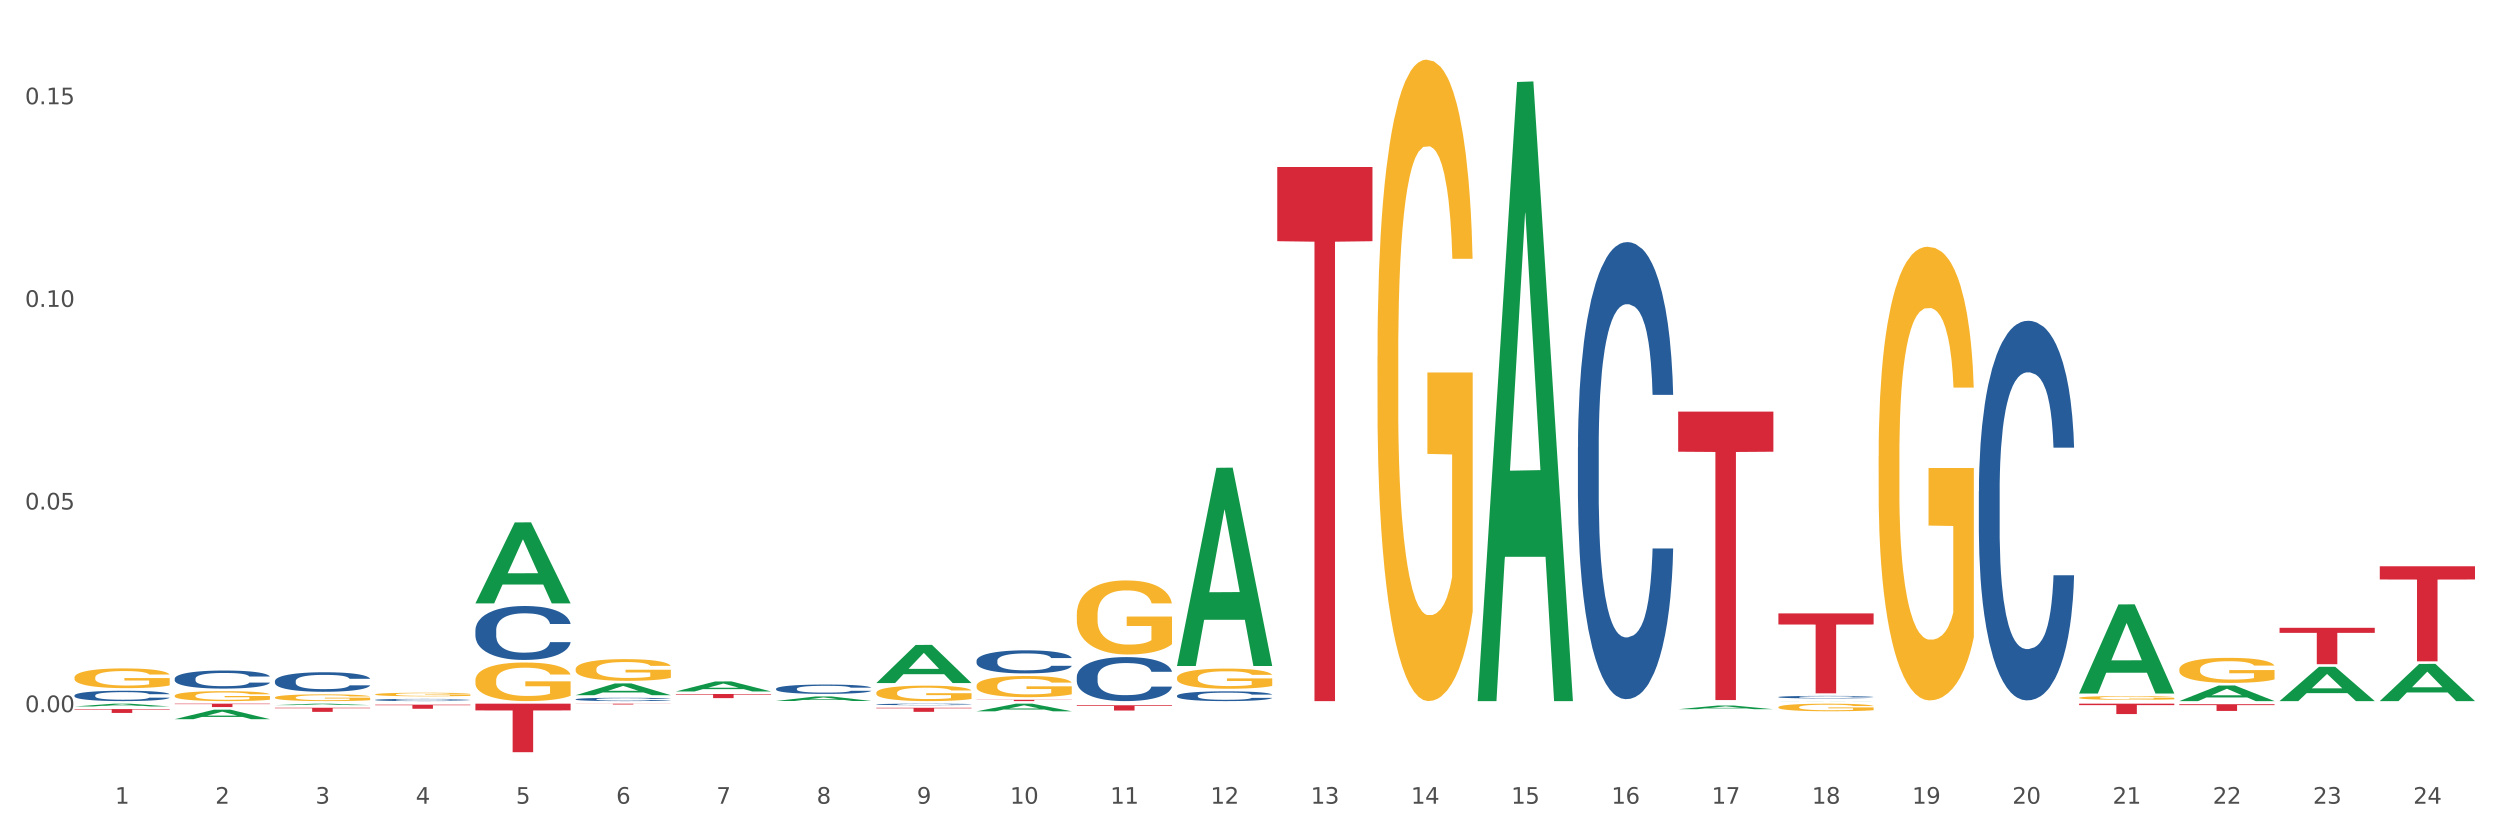 <?xml version="1.0" encoding="utf-8" standalone="no"?>
<!DOCTYPE svg PUBLIC "-//W3C//DTD SVG 1.1//EN"
  "http://www.w3.org/Graphics/SVG/1.1/DTD/svg11.dtd">
<svg xmlns:xlink="http://www.w3.org/1999/xlink" width="1080pt" height="360pt" viewBox="0 0 1080 360" xmlns="http://www.w3.org/2000/svg" version="1.1">
 <rect x="0" y="0" width="1080" height="360" fill="#333333" stroke="none"/>
 <defs>
  <style type="text/css">*{stroke-linejoin: round; stroke-linecap: butt}</style>
 </defs>
 <g id="figure_1">
  <g id="patch_1">
   <path d="M 0 360 
L 1080 360 
L 1080 0 
L 0 0 
z
" style="fill: #ffffff; stroke: #ffffff; stroke-linejoin: miter"/>
  </g>
  <g id="axes_1">
   <g id="matplotlib.axis_1">
    <g id="xtick_1">
     <g id="text_1">
      <!-- 1 -->
      <g style="fill: #4d4d4d" transform="translate(49.688 347.204) scale(0.096 -0.096)">
       <defs>
        <path id="DejaVuSans-31" d="M 794 531 
L 1825 531 
L 1825 4091 
L 703 3866 
L 703 4441 
L 1819 4666 
L 2450 4666 
L 2450 531 
L 3481 531 
L 3481 0 
L 794 0 
L 794 531 
z
" transform="scale(0.016)"/>
       </defs>
       <use xlink:href="#DejaVuSans-31"/>
      </g>
     </g>
    </g>
    <g id="xtick_2">
     <g id="text_2">
      <!-- 2 -->
      <g style="fill: #4d4d4d" transform="translate(92.988 347.204) scale(0.096 -0.096)">
       <defs>
        <path id="DejaVuSans-32" d="M 1228 531 
L 3431 531 
L 3431 0 
L 469 0 
L 469 531 
Q 828 903 1448 1529 
Q 2069 2156 2228 2338 
Q 2531 2678 2651 2914 
Q 2772 3150 2772 3378 
Q 2772 3750 2511 3984 
Q 2250 4219 1831 4219 
Q 1534 4219 1204 4116 
Q 875 4013 500 3803 
L 500 4441 
Q 881 4594 1212 4672 
Q 1544 4750 1819 4750 
Q 2544 4750 2975 4387 
Q 3406 4025 3406 3419 
Q 3406 3131 3298 2873 
Q 3191 2616 2906 2266 
Q 2828 2175 2409 1742 
Q 1991 1309 1228 531 
z
" transform="scale(0.016)"/>
       </defs>
       <use xlink:href="#DejaVuSans-32"/>
      </g>
     </g>
    </g>
    <g id="xtick_3">
     <g id="text_3">
      <!-- 3 -->
      <g style="fill: #4d4d4d" transform="translate(136.287 347.204) scale(0.096 -0.096)">
       <defs>
        <path id="DejaVuSans-33" d="M 2597 2516 
Q 3050 2419 3304 2112 
Q 3559 1806 3559 1356 
Q 3559 666 3084 287 
Q 2609 -91 1734 -91 
Q 1441 -91 1130 -33 
Q 819 25 488 141 
L 488 750 
Q 750 597 1062 519 
Q 1375 441 1716 441 
Q 2309 441 2620 675 
Q 2931 909 2931 1356 
Q 2931 1769 2642 2001 
Q 2353 2234 1838 2234 
L 1294 2234 
L 1294 2753 
L 1863 2753 
Q 2328 2753 2575 2939 
Q 2822 3125 2822 3475 
Q 2822 3834 2567 4026 
Q 2313 4219 1838 4219 
Q 1578 4219 1281 4162 
Q 984 4106 628 3988 
L 628 4550 
Q 988 4650 1302 4700 
Q 1616 4750 1894 4750 
Q 2613 4750 3031 4423 
Q 3450 4097 3450 3541 
Q 3450 3153 3228 2886 
Q 3006 2619 2597 2516 
z
" transform="scale(0.016)"/>
       </defs>
       <use xlink:href="#DejaVuSans-33"/>
      </g>
     </g>
    </g>
    <g id="xtick_4">
     <g id="text_4">
      <!-- 4 -->
      <g style="fill: #4d4d4d" transform="translate(179.587 347.204) scale(0.096 -0.096)">
       <defs>
        <path id="DejaVuSans-34" d="M 2419 4116 
L 825 1625 
L 2419 1625 
L 2419 4116 
z
M 2253 4666 
L 3047 4666 
L 3047 1625 
L 3713 1625 
L 3713 1100 
L 3047 1100 
L 3047 0 
L 2419 0 
L 2419 1100 
L 313 1100 
L 313 1709 
L 2253 4666 
z
" transform="scale(0.016)"/>
       </defs>
       <use xlink:href="#DejaVuSans-34"/>
      </g>
     </g>
    </g>
    <g id="xtick_5">
     <g id="text_5">
      <!-- 5 -->
      <g style="fill: #4d4d4d" transform="translate(222.887 347.204) scale(0.096 -0.096)">
       <defs>
        <path id="DejaVuSans-35" d="M 691 4666 
L 3169 4666 
L 3169 4134 
L 1269 4134 
L 1269 2991 
Q 1406 3038 1543 3061 
Q 1681 3084 1819 3084 
Q 2600 3084 3056 2656 
Q 3513 2228 3513 1497 
Q 3513 744 3044 326 
Q 2575 -91 1722 -91 
Q 1428 -91 1123 -41 
Q 819 9 494 109 
L 494 744 
Q 775 591 1075 516 
Q 1375 441 1709 441 
Q 2250 441 2565 725 
Q 2881 1009 2881 1497 
Q 2881 1984 2565 2268 
Q 2250 2553 1709 2553 
Q 1456 2553 1204 2497 
Q 953 2441 691 2322 
L 691 4666 
z
" transform="scale(0.016)"/>
       </defs>
       <use xlink:href="#DejaVuSans-35"/>
      </g>
     </g>
    </g>
    <g id="xtick_6">
     <g id="text_6">
      <!-- 6 -->
      <g style="fill: #4d4d4d" transform="translate(266.186 347.204) scale(0.096 -0.096)">
       <defs>
        <path id="DejaVuSans-36" d="M 2113 2584 
Q 1688 2584 1439 2293 
Q 1191 2003 1191 1497 
Q 1191 994 1439 701 
Q 1688 409 2113 409 
Q 2538 409 2786 701 
Q 3034 994 3034 1497 
Q 3034 2003 2786 2293 
Q 2538 2584 2113 2584 
z
M 3366 4563 
L 3366 3988 
Q 3128 4100 2886 4159 
Q 2644 4219 2406 4219 
Q 1781 4219 1451 3797 
Q 1122 3375 1075 2522 
Q 1259 2794 1537 2939 
Q 1816 3084 2150 3084 
Q 2853 3084 3261 2657 
Q 3669 2231 3669 1497 
Q 3669 778 3244 343 
Q 2819 -91 2113 -91 
Q 1303 -91 875 529 
Q 447 1150 447 2328 
Q 447 3434 972 4092 
Q 1497 4750 2381 4750 
Q 2619 4750 2861 4703 
Q 3103 4656 3366 4563 
z
" transform="scale(0.016)"/>
       </defs>
       <use xlink:href="#DejaVuSans-36"/>
      </g>
     </g>
    </g>
    <g id="xtick_7">
     <g id="text_7">
      <!-- 7 -->
      <g style="fill: #4d4d4d" transform="translate(309.486 347.204) scale(0.096 -0.096)">
       <defs>
        <path id="DejaVuSans-37" d="M 525 4666 
L 3525 4666 
L 3525 4397 
L 1831 0 
L 1172 0 
L 2766 4134 
L 525 4134 
L 525 4666 
z
" transform="scale(0.016)"/>
       </defs>
       <use xlink:href="#DejaVuSans-37"/>
      </g>
     </g>
    </g>
    <g id="xtick_8">
     <g id="text_8">
      <!-- 8 -->
      <g style="fill: #4d4d4d" transform="translate(352.785 347.204) scale(0.096 -0.096)">
       <defs>
        <path id="DejaVuSans-38" d="M 2034 2216 
Q 1584 2216 1326 1975 
Q 1069 1734 1069 1313 
Q 1069 891 1326 650 
Q 1584 409 2034 409 
Q 2484 409 2743 651 
Q 3003 894 3003 1313 
Q 3003 1734 2745 1975 
Q 2488 2216 2034 2216 
z
M 1403 2484 
Q 997 2584 770 2862 
Q 544 3141 544 3541 
Q 544 4100 942 4425 
Q 1341 4750 2034 4750 
Q 2731 4750 3128 4425 
Q 3525 4100 3525 3541 
Q 3525 3141 3298 2862 
Q 3072 2584 2669 2484 
Q 3125 2378 3379 2068 
Q 3634 1759 3634 1313 
Q 3634 634 3220 271 
Q 2806 -91 2034 -91 
Q 1263 -91 848 271 
Q 434 634 434 1313 
Q 434 1759 690 2068 
Q 947 2378 1403 2484 
z
M 1172 3481 
Q 1172 3119 1398 2916 
Q 1625 2713 2034 2713 
Q 2441 2713 2670 2916 
Q 2900 3119 2900 3481 
Q 2900 3844 2670 4047 
Q 2441 4250 2034 4250 
Q 1625 4250 1398 4047 
Q 1172 3844 1172 3481 
z
" transform="scale(0.016)"/>
       </defs>
       <use xlink:href="#DejaVuSans-38"/>
      </g>
     </g>
    </g>
    <g id="xtick_9">
     <g id="text_9">
      <!-- 9 -->
      <g style="fill: #4d4d4d" transform="translate(396.085 347.204) scale(0.096 -0.096)">
       <defs>
        <path id="DejaVuSans-39" d="M 703 97 
L 703 672 
Q 941 559 1184 500 
Q 1428 441 1663 441 
Q 2288 441 2617 861 
Q 2947 1281 2994 2138 
Q 2813 1869 2534 1725 
Q 2256 1581 1919 1581 
Q 1219 1581 811 2004 
Q 403 2428 403 3163 
Q 403 3881 828 4315 
Q 1253 4750 1959 4750 
Q 2769 4750 3195 4129 
Q 3622 3509 3622 2328 
Q 3622 1225 3098 567 
Q 2575 -91 1691 -91 
Q 1453 -91 1209 -44 
Q 966 3 703 97 
z
M 1959 2075 
Q 2384 2075 2632 2365 
Q 2881 2656 2881 3163 
Q 2881 3666 2632 3958 
Q 2384 4250 1959 4250 
Q 1534 4250 1286 3958 
Q 1038 3666 1038 3163 
Q 1038 2656 1286 2365 
Q 1534 2075 1959 2075 
z
" transform="scale(0.016)"/>
       </defs>
       <use xlink:href="#DejaVuSans-39"/>
      </g>
     </g>
    </g>
    <g id="xtick_10">
     <g id="text_10">
      <!-- 10 -->
      <g style="fill: #4d4d4d" transform="translate(436.331 347.204) scale(0.096 -0.096)">
       <defs>
        <path id="DejaVuSans-30" d="M 2034 4250 
Q 1547 4250 1301 3770 
Q 1056 3291 1056 2328 
Q 1056 1369 1301 889 
Q 1547 409 2034 409 
Q 2525 409 2770 889 
Q 3016 1369 3016 2328 
Q 3016 3291 2770 3770 
Q 2525 4250 2034 4250 
z
M 2034 4750 
Q 2819 4750 3233 4129 
Q 3647 3509 3647 2328 
Q 3647 1150 3233 529 
Q 2819 -91 2034 -91 
Q 1250 -91 836 529 
Q 422 1150 422 2328 
Q 422 3509 836 4129 
Q 1250 4750 2034 4750 
z
" transform="scale(0.016)"/>
       </defs>
       <use xlink:href="#DejaVuSans-31"/>
       <use xlink:href="#DejaVuSans-30" transform="translate(63.623 0)"/>
      </g>
     </g>
    </g>
    <g id="xtick_11">
     <g id="text_11">
      <!-- 11 -->
      <g style="fill: #4d4d4d" transform="translate(479.63 347.204) scale(0.096 -0.096)">
       <use xlink:href="#DejaVuSans-31"/>
       <use xlink:href="#DejaVuSans-31" transform="translate(63.623 0)"/>
      </g>
     </g>
    </g>
    <g id="xtick_12">
     <g id="text_12">
      <!-- 12 -->
      <g style="fill: #4d4d4d" transform="translate(522.93 347.204) scale(0.096 -0.096)">
       <use xlink:href="#DejaVuSans-31"/>
       <use xlink:href="#DejaVuSans-32" transform="translate(63.623 0)"/>
      </g>
     </g>
    </g>
    <g id="xtick_13">
     <g id="text_13">
      <!-- 13 -->
      <g style="fill: #4d4d4d" transform="translate(566.229 347.204) scale(0.096 -0.096)">
       <use xlink:href="#DejaVuSans-31"/>
       <use xlink:href="#DejaVuSans-33" transform="translate(63.623 0)"/>
      </g>
     </g>
    </g>
    <g id="xtick_14">
     <g id="text_14">
      <!-- 14 -->
      <g style="fill: #4d4d4d" transform="translate(609.529 347.204) scale(0.096 -0.096)">
       <use xlink:href="#DejaVuSans-31"/>
       <use xlink:href="#DejaVuSans-34" transform="translate(63.623 0)"/>
      </g>
     </g>
    </g>
    <g id="xtick_15">
     <g id="text_15">
      <!-- 15 -->
      <g style="fill: #4d4d4d" transform="translate(652.828 347.204) scale(0.096 -0.096)">
       <use xlink:href="#DejaVuSans-31"/>
       <use xlink:href="#DejaVuSans-35" transform="translate(63.623 0)"/>
      </g>
     </g>
    </g>
    <g id="xtick_16">
     <g id="text_16">
      <!-- 16 -->
      <g style="fill: #4d4d4d" transform="translate(696.128 347.204) scale(0.096 -0.096)">
       <use xlink:href="#DejaVuSans-31"/>
       <use xlink:href="#DejaVuSans-36" transform="translate(63.623 0)"/>
      </g>
     </g>
    </g>
    <g id="xtick_17">
     <g id="text_17">
      <!-- 17 -->
      <g style="fill: #4d4d4d" transform="translate(739.428 347.204) scale(0.096 -0.096)">
       <use xlink:href="#DejaVuSans-31"/>
       <use xlink:href="#DejaVuSans-37" transform="translate(63.623 0)"/>
      </g>
     </g>
    </g>
    <g id="xtick_18">
     <g id="text_18">
      <!-- 18 -->
      <g style="fill: #4d4d4d" transform="translate(782.727 347.204) scale(0.096 -0.096)">
       <use xlink:href="#DejaVuSans-31"/>
       <use xlink:href="#DejaVuSans-38" transform="translate(63.623 0)"/>
      </g>
     </g>
    </g>
    <g id="xtick_19">
     <g id="text_19">
      <!-- 19 -->
      <g style="fill: #4d4d4d" transform="translate(826.027 347.204) scale(0.096 -0.096)">
       <use xlink:href="#DejaVuSans-31"/>
       <use xlink:href="#DejaVuSans-39" transform="translate(63.623 0)"/>
      </g>
     </g>
    </g>
    <g id="xtick_20">
     <g id="text_20">
      <!-- 20 -->
      <g style="fill: #4d4d4d" transform="translate(869.326 347.204) scale(0.096 -0.096)">
       <use xlink:href="#DejaVuSans-32"/>
       <use xlink:href="#DejaVuSans-30" transform="translate(63.623 0)"/>
      </g>
     </g>
    </g>
    <g id="xtick_21">
     <g id="text_21">
      <!-- 21 -->
      <g style="fill: #4d4d4d" transform="translate(912.626 347.204) scale(0.096 -0.096)">
       <use xlink:href="#DejaVuSans-32"/>
       <use xlink:href="#DejaVuSans-31" transform="translate(63.623 0)"/>
      </g>
     </g>
    </g>
    <g id="xtick_22">
     <g id="text_22">
      <!-- 22 -->
      <g style="fill: #4d4d4d" transform="translate(955.926 347.204) scale(0.096 -0.096)">
       <use xlink:href="#DejaVuSans-32"/>
       <use xlink:href="#DejaVuSans-32" transform="translate(63.623 0)"/>
      </g>
     </g>
    </g>
    <g id="xtick_23">
     <g id="text_23">
      <!-- 23 -->
      <g style="fill: #4d4d4d" transform="translate(999.225 347.204) scale(0.096 -0.096)">
       <use xlink:href="#DejaVuSans-32"/>
       <use xlink:href="#DejaVuSans-33" transform="translate(63.623 0)"/>
      </g>
     </g>
    </g>
    <g id="xtick_24">
     <g id="text_24">
      <!-- 24 -->
      <g style="fill: #4d4d4d" transform="translate(1042.525 347.204) scale(0.096 -0.096)">
       <use xlink:href="#DejaVuSans-32"/>
       <use xlink:href="#DejaVuSans-34" transform="translate(63.623 0)"/>
      </g>
     </g>
    </g>
    <g id="xtick_25"/>
    <g id="xtick_26"/>
    <g id="xtick_27"/>
    <g id="xtick_28"/>
    <g id="xtick_29"/>
    <g id="xtick_30"/>
    <g id="xtick_31"/>
    <g id="xtick_32"/>
    <g id="xtick_33"/>
    <g id="xtick_34"/>
    <g id="xtick_35"/>
    <g id="xtick_36"/>
    <g id="xtick_37"/>
    <g id="xtick_38"/>
    <g id="xtick_39"/>
    <g id="xtick_40"/>
    <g id="xtick_41"/>
    <g id="xtick_42"/>
    <g id="xtick_43"/>
    <g id="xtick_44"/>
    <g id="xtick_45"/>
    <g id="xtick_46"/>
    <g id="xtick_47"/>
   </g>
   <g id="matplotlib.axis_2">
    <g id="ytick_1">
     <g id="text_25">
      <!-- 0.00 -->
      <g style="fill: #4d4d4d" transform="translate(10.8 307.638) scale(0.096 -0.096)">
       <defs>
        <path id="DejaVuSans-2e" d="M 684 794 
L 1344 794 
L 1344 0 
L 684 0 
L 684 794 
z
" transform="scale(0.016)"/>
       </defs>
       <use xlink:href="#DejaVuSans-30"/>
       <use xlink:href="#DejaVuSans-2e" transform="translate(63.623 0)"/>
       <use xlink:href="#DejaVuSans-30" transform="translate(95.41 0)"/>
       <use xlink:href="#DejaVuSans-30" transform="translate(159.033 0)"/>
      </g>
     </g>
    </g>
    <g id="ytick_2">
     <g id="text_26">
      <!-- 0.05 -->
      <g style="fill: #4d4d4d" transform="translate(10.8 220.105) scale(0.096 -0.096)">
       <use xlink:href="#DejaVuSans-30"/>
       <use xlink:href="#DejaVuSans-2e" transform="translate(63.623 0)"/>
       <use xlink:href="#DejaVuSans-30" transform="translate(95.41 0)"/>
       <use xlink:href="#DejaVuSans-35" transform="translate(159.033 0)"/>
      </g>
     </g>
    </g>
    <g id="ytick_3">
     <g id="text_27">
      <!-- 0.10 -->
      <g style="fill: #4d4d4d" transform="translate(10.8 132.573) scale(0.096 -0.096)">
       <use xlink:href="#DejaVuSans-30"/>
       <use xlink:href="#DejaVuSans-2e" transform="translate(63.623 0)"/>
       <use xlink:href="#DejaVuSans-31" transform="translate(95.41 0)"/>
       <use xlink:href="#DejaVuSans-30" transform="translate(159.033 0)"/>
      </g>
     </g>
    </g>
    <g id="ytick_4">
     <g id="text_28">
      <!-- 0.15 -->
      <g style="fill: #4d4d4d" transform="translate(10.8 45.04) scale(0.096 -0.096)">
       <use xlink:href="#DejaVuSans-30"/>
       <use xlink:href="#DejaVuSans-2e" transform="translate(63.623 0)"/>
       <use xlink:href="#DejaVuSans-31" transform="translate(95.41 0)"/>
       <use xlink:href="#DejaVuSans-35" transform="translate(159.033 0)"/>
      </g>
     </g>
    </g>
    <g id="ytick_5"/>
    <g id="ytick_6"/>
    <g id="ytick_7"/>
   </g>
   <g id="PolyCollection_1">
    <path d="M 508.47 287.552 
L 508.513 287.472 
L 525.476 202.094 
L 532.515 202.014 
L 549.605 287.713 
L 541.463 287.713 
L 537.774 267.757 
L 520.26 267.757 
L 520.132 268.079 
L 516.57 287.713 
L 508.47 287.713 
L 508.47 287.552 
L 522.465 255.847 
L 535.568 255.767 
L 529.08 220.28 
L 528.995 220.119 
L 528.91 220.361 
L 522.422 255.767 
L 522.465 255.847 
L 508.47 287.552 
z
" clip-path="url(#p771dd4faa7)" style="fill: #109648"/>
    <path d="M 421.871 307.278 
L 421.914 307.275 
L 438.876 303.994 
L 445.916 303.991 
L 463.006 307.284 
L 454.864 307.284 
L 451.174 306.517 
L 433.66 306.517 
L 433.533 306.53 
L 429.971 307.284 
L 421.871 307.284 
L 421.871 307.278 
L 435.865 306.06 
L 448.969 306.057 
L 442.481 304.693 
L 442.396 304.687 
L 442.311 304.696 
L 435.823 306.057 
L 435.865 306.06 
L 421.871 307.278 
z
" clip-path="url(#p771dd4faa7)" style="fill: #109648"/>
    <path d="M 378.572 295.057 
L 378.614 295.041 
L 395.577 278.605 
L 402.616 278.59 
L 419.706 295.088 
L 411.564 295.088 
L 407.875 291.246 
L 390.361 291.246 
L 390.234 291.308 
L 386.671 295.088 
L 378.572 295.088 
L 378.572 295.057 
L 392.566 288.953 
L 405.67 288.938 
L 399.181 282.106 
L 399.097 282.075 
L 399.012 282.122 
L 392.523 288.938 
L 392.566 288.953 
L 378.572 295.057 
z
" clip-path="url(#p771dd4faa7)" style="fill: #109648"/>
    <path d="M 335.272 302.817 
L 335.314 302.815 
L 352.277 300.878 
L 359.317 300.876 
L 376.407 302.82 
L 368.265 302.82 
L 364.575 302.368 
L 347.061 302.368 
L 346.934 302.375 
L 343.372 302.82 
L 335.272 302.82 
L 335.272 302.817 
L 349.266 302.097 
L 362.37 302.096 
L 355.882 301.29 
L 355.797 301.287 
L 355.712 301.292 
L 349.224 302.096 
L 349.266 302.097 
L 335.272 302.817 
z
" clip-path="url(#p771dd4faa7)" style="fill: #109648"/>
    <path d="M 898.167 299.526 
L 898.209 299.49 
L 915.172 261.107 
L 922.211 261.07 
L 939.301 299.599 
L 931.159 299.599 
L 927.47 290.627 
L 909.956 290.627 
L 909.829 290.771 
L 906.266 299.599 
L 898.167 299.599 
L 898.167 299.526 
L 912.161 285.273 
L 925.265 285.236 
L 918.776 269.283 
L 918.692 269.21 
L 918.607 269.319 
L 912.118 285.236 
L 912.161 285.273 
L 898.167 299.526 
z
" clip-path="url(#p771dd4faa7)" style="fill: #109648"/>
    <path d="M 768.268 302.878 
L 768.31 302.878 
L 785.273 302.833 
L 792.313 302.833 
L 809.403 302.878 
L 801.26 302.878 
L 797.571 302.867 
L 780.057 302.867 
L 779.93 302.868 
L 776.368 302.878 
L 768.268 302.878 
L 768.268 302.878 
L 782.262 302.861 
L 795.366 302.861 
L 788.878 302.842 
L 788.793 302.842 
L 788.708 302.843 
L 782.22 302.861 
L 782.262 302.861 
L 768.268 302.878 
z
" clip-path="url(#p771dd4faa7)" style="fill: #109648"/>
    <path d="M 724.968 306.384 
L 725.011 306.383 
L 741.973 304.789 
L 749.013 304.788 
L 766.103 306.387 
L 757.961 306.387 
L 754.271 306.015 
L 736.757 306.015 
L 736.63 306.021 
L 733.068 306.387 
L 724.968 306.387 
L 724.968 306.384 
L 738.963 305.793 
L 752.066 305.791 
L 745.578 305.129 
L 745.493 305.126 
L 745.408 305.13 
L 738.92 305.791 
L 738.963 305.793 
L 724.968 306.384 
z
" clip-path="url(#p771dd4faa7)" style="fill: #109648"/>
    <path d="M 638.369 302.375 
L 638.412 302.124 
L 655.374 35.424 
L 662.414 35.172 
L 679.504 302.878 
L 671.362 302.878 
L 667.672 240.539 
L 650.158 240.539 
L 650.031 241.544 
L 646.469 302.878 
L 638.369 302.878 
L 638.369 302.375 
L 652.363 203.337 
L 665.467 203.085 
L 658.979 92.232 
L 658.894 91.73 
L 658.809 92.484 
L 652.321 203.085 
L 652.363 203.337 
L 638.369 302.375 
z
" clip-path="url(#p771dd4faa7)" style="fill: #109648"/>
    <path d="M 941.466 302.865 
L 941.509 302.859 
L 958.471 296.14 
L 965.511 296.134 
L 982.601 302.878 
L 974.459 302.878 
L 970.769 301.308 
L 953.255 301.308 
L 953.128 301.333 
L 949.566 302.878 
L 941.466 302.878 
L 941.466 302.865 
L 955.46 300.37 
L 968.564 300.364 
L 962.076 297.572 
L 961.991 297.559 
L 961.906 297.578 
L 955.418 300.364 
L 955.46 300.37 
L 941.466 302.865 
z
" clip-path="url(#p771dd4faa7)" style="fill: #109648"/>
    <path d="M 984.766 302.85 
L 984.808 302.836 
L 1001.771 288.065 
L 1008.81 288.051 
L 1025.9 302.878 
L 1017.758 302.878 
L 1014.069 299.425 
L 996.555 299.425 
L 996.428 299.481 
L 992.866 302.878 
L 984.766 302.878 
L 984.766 302.85 
L 998.76 297.365 
L 1011.864 297.351 
L 1005.376 291.212 
L 1005.291 291.184 
L 1005.206 291.226 
L 998.718 297.351 
L 998.76 297.365 
L 984.766 302.85 
z
" clip-path="url(#p771dd4faa7)" style="fill: #109648"/>
    <path d="M 291.972 299.82 
L 333.107 299.82 
L 333.107 300.067 
L 316.926 300.069 
L 316.926 301.596 
L 308.056 301.596 
L 308.056 300.069 
L 291.972 300.067 
L 291.972 299.822 
L 291.972 299.82 
z
" clip-path="url(#p771dd4faa7)" style="fill: #d62839"/>
    <path d="M 248.673 303.991 
L 289.808 303.991 
L 289.808 304.04 
L 273.627 304.04 
L 273.627 304.343 
L 264.756 304.343 
L 264.756 304.04 
L 248.673 304.04 
L 248.673 303.991 
L 248.673 303.991 
z
" clip-path="url(#p771dd4faa7)" style="fill: #d62839"/>
    <path d="M 205.373 303.991 
L 246.508 303.991 
L 246.508 306.903 
L 230.327 306.923 
L 230.327 324.95 
L 221.457 324.95 
L 221.457 306.923 
L 205.373 306.903 
L 205.373 304.01 
L 205.373 303.991 
z
" clip-path="url(#p771dd4faa7)" style="fill: #d62839"/>
    <path d="M 378.572 305.758 
L 419.706 305.758 
L 419.706 306.002 
L 403.525 306.003 
L 403.525 307.515 
L 394.655 307.515 
L 394.655 306.003 
L 378.572 306.002 
L 378.572 305.759 
L 378.572 305.758 
z
" clip-path="url(#p771dd4faa7)" style="fill: #d62839"/>
    <path d="M 1028.065 244.631 
L 1069.2 244.631 
L 1069.2 250.336 
L 1053.019 250.375 
L 1053.019 285.684 
L 1044.149 285.684 
L 1044.149 250.375 
L 1028.065 250.336 
L 1028.065 244.67 
L 1028.065 244.631 
z
" clip-path="url(#p771dd4faa7)" style="fill: #d62839"/>
    <path d="M 32.175 306.309 
L 73.31 306.309 
L 73.31 306.542 
L 57.129 306.544 
L 57.129 307.988 
L 48.258 307.988 
L 48.258 306.544 
L 32.175 306.542 
L 32.175 306.311 
L 32.175 306.309 
z
" clip-path="url(#p771dd4faa7)" style="fill: #d62839"/>
    <path d="M 421.871 302.299 
L 463.006 302.299 
L 463.006 302.379 
L 446.825 302.38 
L 446.825 302.878 
L 437.955 302.878 
L 437.955 302.38 
L 421.871 302.379 
L 421.871 302.299 
L 421.871 302.299 
z
" clip-path="url(#p771dd4faa7)" style="fill: #d62839"/>
    <path d="M 465.171 304.68 
L 506.305 304.68 
L 506.305 304.996 
L 490.125 304.998 
L 490.125 306.953 
L 481.254 306.953 
L 481.254 304.998 
L 465.171 304.996 
L 465.171 304.682 
L 465.171 304.68 
z
" clip-path="url(#p771dd4faa7)" style="fill: #d62839"/>
    <path d="M 941.466 304.225 
L 982.601 304.225 
L 982.601 304.627 
L 966.42 304.63 
L 966.42 307.115 
L 957.55 307.115 
L 957.55 304.63 
L 941.466 304.627 
L 941.466 304.228 
L 941.466 304.225 
z
" clip-path="url(#p771dd4faa7)" style="fill: #d62839"/>
    <path d="M 984.766 271.201 
L 1025.9 271.201 
L 1025.9 273.388 
L 1009.72 273.403 
L 1009.72 286.939 
L 1000.849 286.939 
L 1000.849 273.403 
L 984.766 273.388 
L 984.766 271.216 
L 984.766 271.201 
z
" clip-path="url(#p771dd4faa7)" style="fill: #d62839"/>
    <path d="M 898.167 303.991 
L 939.301 303.991 
L 939.301 304.615 
L 923.12 304.62 
L 923.12 308.485 
L 914.25 308.485 
L 914.25 304.62 
L 898.167 304.615 
L 898.167 303.995 
L 898.167 303.991 
z
" clip-path="url(#p771dd4faa7)" style="fill: #d62839"/>
    <path d="M 724.968 177.823 
L 766.103 177.823 
L 766.103 195.14 
L 749.922 195.257 
L 749.922 302.438 
L 741.052 302.438 
L 741.052 195.257 
L 724.968 195.14 
L 724.968 177.94 
L 724.968 177.823 
z
" clip-path="url(#p771dd4faa7)" style="fill: #d62839"/>
    <path d="M 768.268 264.984 
L 809.403 264.984 
L 809.403 269.782 
L 793.222 269.814 
L 793.222 299.51 
L 784.351 299.51 
L 784.351 269.814 
L 768.268 269.782 
L 768.268 265.016 
L 768.268 264.984 
z
" clip-path="url(#p771dd4faa7)" style="fill: #d62839"/>
    <path d="M 75.475 303.991 
L 116.609 303.991 
L 116.609 304.194 
L 100.428 304.196 
L 100.428 305.454 
L 91.558 305.454 
L 91.558 304.196 
L 75.475 304.194 
L 75.475 303.992 
L 75.475 303.991 
z
" clip-path="url(#p771dd4faa7)" style="fill: #d62839"/>
    <path d="M 32.175 292.694 
L 32.224 292.686 
L 32.224 292.405 
L 32.321 292.164 
L 32.806 291.579 
L 33.535 291.096 
L 34.069 290.839 
L 34.603 290.628 
L 35.235 290.418 
L 36.012 290.2 
L 37.42 289.88 
L 38.294 289.717 
L 39.363 289.545 
L 41.305 289.296 
L 42.714 289.155 
L 44.171 289.039 
L 46.55 288.898 
L 48.104 288.836 
L 49.756 288.789 
L 51.747 288.758 
L 53.252 288.75 
L 56.555 288.774 
L 59.371 288.844 
L 60.731 288.898 
L 62.48 288.992 
L 63.402 289.054 
L 64.908 289.179 
L 66.462 289.342 
L 67.53 289.483 
L 69.133 289.748 
L 70.347 290.013 
L 71.464 290.34 
L 72.047 290.566 
L 72.484 290.777 
L 72.873 291.018 
L 73.261 291.4 
L 64.519 291.4 
L 64.179 291.127 
L 63.645 290.87 
L 62.868 290.621 
L 62.188 290.465 
L 61.023 290.27 
L 59.954 290.145 
L 58.837 290.052 
L 57.477 289.974 
L 56.409 289.935 
L 54.903 289.904 
L 51.941 289.911 
L 49.95 289.974 
L 48.59 290.052 
L 47.716 290.122 
L 46.939 290.2 
L 46.065 290.309 
L 45.045 290.473 
L 44.316 290.621 
L 43.588 290.808 
L 43.005 290.995 
L 42.471 291.213 
L 42.034 291.447 
L 41.694 291.688 
L 41.402 291.985 
L 41.16 292.476 
L 41.16 293.543 
L 41.257 293.785 
L 41.499 294.104 
L 41.791 294.346 
L 42.277 294.634 
L 42.714 294.829 
L 43.539 295.11 
L 44.462 295.344 
L 45.19 295.492 
L 45.919 295.616 
L 47.182 295.788 
L 48.59 295.928 
L 49.804 296.014 
L 51.455 296.092 
L 52.572 296.123 
L 53.544 296.139 
L 55.923 296.139 
L 57.623 296.115 
L 59.517 296.061 
L 60.974 295.99 
L 62.188 295.905 
L 63.548 295.764 
L 64.422 295.632 
L 64.422 294.003 
L 53.738 293.995 
L 53.738 292.912 
L 73.31 292.912 
L 73.31 296.092 
L 72.484 296.255 
L 71.561 296.403 
L 70.59 296.536 
L 69.133 296.7 
L 67.385 296.856 
L 65.831 296.965 
L 64.179 297.058 
L 62.237 297.144 
L 59.711 297.222 
L 58.157 297.253 
L 56.215 297.276 
L 53.932 297.284 
L 51.941 297.269 
L 49.998 297.23 
L 47.959 297.159 
L 45.967 297.058 
L 44.462 296.957 
L 42.956 296.832 
L 41.354 296.668 
L 40.091 296.513 
L 39.12 296.372 
L 38.051 296.193 
L 36.886 295.959 
L 36.012 295.749 
L 35.235 295.531 
L 34.409 295.25 
L 33.826 295.008 
L 33.243 294.704 
L 32.903 294.478 
L 32.515 294.128 
L 32.224 293.637 
L 32.175 292.694 
z
" clip-path="url(#p771dd4faa7)" style="fill: #f7b32b"/>
    <path d="M 205.373 260.615 
L 205.416 260.583 
L 222.378 225.681 
L 229.418 225.648 
L 246.508 260.681 
L 238.366 260.681 
L 234.676 252.523 
L 217.162 252.523 
L 217.035 252.655 
L 213.473 260.681 
L 205.373 260.681 
L 205.373 260.615 
L 219.368 247.655 
L 232.471 247.622 
L 225.983 233.115 
L 225.898 233.05 
L 225.813 233.148 
L 219.325 247.622 
L 219.368 247.655 
L 205.373 260.615 
z
" clip-path="url(#p771dd4faa7)" style="fill: #109648"/>
    <path d="M 75.475 310.677 
L 75.517 310.673 
L 92.48 306.571 
L 99.519 306.567 
L 116.609 310.685 
L 108.467 310.685 
L 104.778 309.726 
L 87.264 309.726 
L 87.136 309.741 
L 83.574 310.685 
L 75.475 310.685 
L 75.475 310.677 
L 89.469 309.154 
L 102.573 309.15 
L 96.084 307.445 
L 95.999 307.437 
L 95.915 307.449 
L 89.426 309.15 
L 89.469 309.154 
L 75.475 310.677 
z
" clip-path="url(#p771dd4faa7)" style="fill: #109648"/>
    <path d="M 118.774 304.615 
L 118.817 304.615 
L 135.779 303.991 
L 142.819 303.991 
L 159.909 304.617 
L 151.767 304.617 
L 148.077 304.471 
L 130.563 304.471 
L 130.436 304.473 
L 126.874 304.617 
L 118.774 304.617 
L 118.774 304.615 
L 132.768 304.384 
L 145.872 304.383 
L 139.384 304.124 
L 139.299 304.123 
L 139.214 304.125 
L 132.726 304.383 
L 132.768 304.384 
L 118.774 304.615 
z
" clip-path="url(#p771dd4faa7)" style="fill: #109648"/>
    <path d="M 248.673 300.314 
L 248.715 300.31 
L 265.678 295.245 
L 272.718 295.24 
L 289.808 300.324 
L 281.665 300.324 
L 277.976 299.14 
L 260.462 299.14 
L 260.335 299.159 
L 256.773 300.324 
L 248.673 300.324 
L 248.673 300.314 
L 262.667 298.434 
L 275.771 298.429 
L 269.283 296.324 
L 269.198 296.314 
L 269.113 296.329 
L 262.625 298.429 
L 262.667 298.434 
L 248.673 300.314 
z
" clip-path="url(#p771dd4faa7)" style="fill: #109648"/>
    <path d="M 1028.065 302.848 
L 1028.108 302.833 
L 1045.071 286.812 
L 1052.11 286.797 
L 1069.2 302.878 
L 1061.058 302.878 
L 1057.369 299.133 
L 1039.854 299.133 
L 1039.727 299.194 
L 1036.165 302.878 
L 1028.065 302.878 
L 1028.065 302.848 
L 1042.06 296.899 
L 1055.163 296.883 
L 1048.675 290.225 
L 1048.59 290.194 
L 1048.505 290.24 
L 1042.017 296.883 
L 1042.06 296.899 
L 1028.065 302.848 
z
" clip-path="url(#p771dd4faa7)" style="fill: #109648"/>
    <path d="M 335.272 297.536 
L 335.321 297.533 
L 335.321 297.429 
L 335.467 297.289 
L 336.001 297.03 
L 336.682 296.835 
L 337.849 296.606 
L 338.481 296.51 
L 339.308 296.403 
L 341.01 296.229 
L 342.954 296.081 
L 344.316 296 
L 345.337 295.948 
L 347.622 295.856 
L 348.935 295.816 
L 350.296 295.782 
L 351.463 295.76 
L 353.408 295.734 
L 354.964 295.723 
L 356.763 295.72 
L 358.271 295.723 
L 360.264 295.738 
L 363.181 295.782 
L 364.3 295.808 
L 365.807 295.852 
L 367.363 295.912 
L 368.627 295.971 
L 370.086 296.056 
L 371.593 296.166 
L 373.052 296.307 
L 374.073 296.436 
L 374.899 296.573 
L 375.629 296.739 
L 376.164 296.92 
L 376.407 297.071 
L 367.509 297.071 
L 367.266 296.934 
L 366.779 296.787 
L 366.293 296.687 
L 365.758 296.606 
L 364.932 296.513 
L 364.202 296.454 
L 362.987 296.384 
L 361.869 296.34 
L 360.945 296.314 
L 359.826 296.292 
L 357.444 296.27 
L 355.742 296.27 
L 354.672 296.277 
L 353.36 296.296 
L 352.241 296.321 
L 350.929 296.366 
L 349.907 296.414 
L 348.886 296.477 
L 348.303 296.521 
L 347.428 296.602 
L 346.844 296.669 
L 346.066 296.783 
L 345.629 296.864 
L 344.851 297.075 
L 344.51 297.23 
L 344.364 297.337 
L 344.267 297.455 
L 344.267 298.031 
L 344.559 298.29 
L 344.802 298.4 
L 345.191 298.526 
L 345.92 298.688 
L 346.99 298.847 
L 348.108 298.962 
L 349.032 299.032 
L 349.907 299.084 
L 350.783 299.124 
L 351.852 299.161 
L 352.728 299.183 
L 354.04 299.205 
L 355.596 299.217 
L 356.812 299.217 
L 359.292 299.198 
L 360.41 299.18 
L 361.48 299.154 
L 362.647 299.113 
L 363.57 299.069 
L 364.105 299.036 
L 364.98 298.965 
L 365.661 298.892 
L 366.245 298.807 
L 366.634 298.733 
L 367.071 298.622 
L 367.412 298.496 
L 367.509 298.43 
L 376.407 298.43 
L 376.212 298.563 
L 375.872 298.692 
L 375.191 298.866 
L 374.656 298.965 
L 373.83 299.087 
L 372.954 299.191 
L 371.739 299.305 
L 370.621 299.39 
L 369.454 299.464 
L 368.189 299.53 
L 365.904 299.623 
L 365.078 299.649 
L 363.327 299.693 
L 361.966 299.719 
L 359.972 299.745 
L 357.93 299.759 
L 355.791 299.763 
L 353.894 299.756 
L 351.804 299.734 
L 350.491 299.711 
L 349.032 299.678 
L 347.33 299.626 
L 345.726 299.564 
L 344.219 299.49 
L 342.809 299.405 
L 341.496 299.309 
L 339.794 299.15 
L 338.53 298.995 
L 337.606 298.851 
L 336.974 298.729 
L 336.342 298.574 
L 336.001 298.467 
L 335.467 298.208 
L 335.272 297.968 
L 335.272 297.536 
z
" clip-path="url(#p771dd4faa7)" style="fill: #255c99"/>
    <path d="M 378.572 304.285 
L 378.62 304.284 
L 378.62 304.267 
L 378.766 304.245 
L 379.301 304.203 
L 379.982 304.171 
L 381.149 304.134 
L 381.781 304.119 
L 382.607 304.101 
L 384.309 304.073 
L 386.254 304.049 
L 387.615 304.036 
L 388.637 304.028 
L 390.922 304.013 
L 392.235 304.006 
L 393.596 304.001 
L 394.763 303.997 
L 396.708 303.993 
L 398.264 303.991 
L 400.063 303.991 
L 401.57 303.991 
L 403.564 303.994 
L 406.481 304.001 
L 407.599 304.005 
L 409.107 304.012 
L 410.662 304.022 
L 411.927 304.031 
L 413.385 304.045 
L 414.893 304.063 
L 416.351 304.086 
L 417.372 304.107 
L 418.199 304.129 
L 418.928 304.156 
L 419.463 304.185 
L 419.706 304.209 
L 410.808 304.209 
L 410.565 304.187 
L 410.079 304.163 
L 409.593 304.147 
L 409.058 304.134 
L 408.231 304.119 
L 407.502 304.11 
L 406.286 304.098 
L 405.168 304.091 
L 404.244 304.087 
L 403.126 304.083 
L 400.744 304.08 
L 399.042 304.08 
L 397.972 304.081 
L 396.659 304.084 
L 395.541 304.088 
L 394.228 304.095 
L 393.207 304.103 
L 392.186 304.113 
L 391.602 304.12 
L 390.727 304.134 
L 390.144 304.144 
L 389.366 304.163 
L 388.928 304.176 
L 388.15 304.21 
L 387.81 304.235 
L 387.664 304.252 
L 387.567 304.271 
L 387.567 304.365 
L 387.859 304.406 
L 388.102 304.424 
L 388.491 304.445 
L 389.22 304.471 
L 390.29 304.497 
L 391.408 304.515 
L 392.332 304.526 
L 393.207 304.535 
L 394.082 304.541 
L 395.152 304.547 
L 396.027 304.551 
L 397.34 304.555 
L 398.896 304.556 
L 400.111 304.556 
L 402.591 304.553 
L 403.709 304.55 
L 404.779 304.546 
L 405.946 304.54 
L 406.87 304.532 
L 407.405 304.527 
L 408.28 304.516 
L 408.961 304.504 
L 409.544 304.49 
L 409.933 304.478 
L 410.371 304.46 
L 410.711 304.44 
L 410.808 304.429 
L 419.706 304.429 
L 419.512 304.451 
L 419.171 304.472 
L 418.491 304.5 
L 417.956 304.516 
L 417.129 304.535 
L 416.254 304.552 
L 415.039 304.571 
L 413.92 304.584 
L 412.753 304.596 
L 411.489 304.607 
L 409.204 304.622 
L 408.377 304.626 
L 406.627 304.633 
L 405.265 304.638 
L 403.272 304.642 
L 401.23 304.644 
L 399.09 304.645 
L 397.194 304.643 
L 395.103 304.64 
L 393.79 304.636 
L 392.332 304.631 
L 390.63 304.623 
L 389.025 304.612 
L 387.518 304.6 
L 386.108 304.587 
L 384.795 304.571 
L 383.094 304.546 
L 381.829 304.52 
L 380.906 304.497 
L 380.273 304.477 
L 379.641 304.452 
L 379.301 304.435 
L 378.766 304.393 
L 378.572 304.354 
L 378.572 304.285 
z
" clip-path="url(#p771dd4faa7)" style="fill: #255c99"/>
    <path d="M 768.268 301.116 
L 768.317 301.115 
L 768.317 301.087 
L 768.462 301.049 
L 768.997 300.979 
L 769.678 300.926 
L 770.845 300.864 
L 771.477 300.838 
L 772.304 300.809 
L 774.005 300.761 
L 775.95 300.721 
L 777.312 300.699 
L 778.333 300.685 
L 780.618 300.66 
L 781.931 300.649 
L 783.292 300.64 
L 784.459 300.634 
L 786.404 300.627 
L 787.96 300.624 
L 789.759 300.623 
L 791.266 300.624 
L 793.26 300.628 
L 796.177 300.64 
L 797.296 300.647 
L 798.803 300.659 
L 800.359 300.675 
L 801.623 300.691 
L 803.082 300.714 
L 804.589 300.744 
L 806.048 300.782 
L 807.069 300.818 
L 807.895 300.855 
L 808.625 300.9 
L 809.159 300.949 
L 809.403 300.99 
L 800.505 300.99 
L 800.261 300.953 
L 799.775 300.913 
L 799.289 300.886 
L 798.754 300.864 
L 797.928 300.839 
L 797.198 300.823 
L 795.983 300.804 
L 794.864 300.792 
L 793.941 300.784 
L 792.822 300.778 
L 790.44 300.772 
L 788.738 300.772 
L 787.668 300.774 
L 786.355 300.779 
L 785.237 300.786 
L 783.924 300.799 
L 782.903 300.812 
L 781.882 300.829 
L 781.299 300.841 
L 780.424 300.863 
L 779.84 300.881 
L 779.062 300.912 
L 778.624 300.934 
L 777.847 300.991 
L 777.506 301.033 
L 777.36 301.062 
L 777.263 301.094 
L 777.263 301.25 
L 777.555 301.32 
L 777.798 301.35 
L 778.187 301.384 
L 778.916 301.428 
L 779.986 301.472 
L 781.104 301.503 
L 782.028 301.522 
L 782.903 301.536 
L 783.778 301.547 
L 784.848 301.557 
L 785.723 301.563 
L 787.036 301.569 
L 788.592 301.572 
L 789.808 301.572 
L 792.287 301.567 
L 793.406 301.562 
L 794.475 301.555 
L 795.642 301.544 
L 796.566 301.532 
L 797.101 301.523 
L 797.976 301.504 
L 798.657 301.484 
L 799.24 301.461 
L 799.629 301.441 
L 800.067 301.41 
L 800.407 301.376 
L 800.505 301.358 
L 809.403 301.358 
L 809.208 301.394 
L 808.868 301.429 
L 808.187 301.477 
L 807.652 301.504 
L 806.826 301.537 
L 805.95 301.565 
L 804.735 301.596 
L 803.616 301.619 
L 802.449 301.639 
L 801.185 301.657 
L 798.9 301.682 
L 798.073 301.689 
L 796.323 301.701 
L 794.962 301.708 
L 792.968 301.715 
L 790.926 301.719 
L 788.787 301.72 
L 786.89 301.718 
L 784.8 301.712 
L 783.487 301.706 
L 782.028 301.697 
L 780.326 301.683 
L 778.722 301.666 
L 777.214 301.646 
L 775.804 301.623 
L 774.492 301.597 
L 772.79 301.554 
L 771.526 301.512 
L 770.602 301.473 
L 769.97 301.44 
L 769.338 301.397 
L 768.997 301.368 
L 768.462 301.298 
L 768.268 301.233 
L 768.268 301.116 
z
" clip-path="url(#p771dd4faa7)" style="fill: #255c99"/>
    <path d="M 854.867 212.259 
L 854.916 212.109 
L 854.916 207.915 
L 855.062 202.224 
L 855.596 191.74 
L 856.277 183.802 
L 857.444 174.517 
L 858.076 170.623 
L 858.903 166.279 
L 860.605 159.24 
L 862.549 153.249 
L 863.911 149.954 
L 864.932 147.858 
L 867.217 144.113 
L 868.53 142.466 
L 869.891 141.118 
L 871.058 140.219 
L 873.003 139.171 
L 874.559 138.722 
L 876.358 138.572 
L 877.865 138.722 
L 879.859 139.321 
L 882.776 141.118 
L 883.895 142.166 
L 885.402 143.964 
L 886.958 146.36 
L 888.222 148.756 
L 889.681 152.201 
L 891.188 156.694 
L 892.647 162.385 
L 893.668 167.627 
L 894.494 173.169 
L 895.224 179.908 
L 895.759 187.247 
L 896.002 193.388 
L 887.104 193.388 
L 886.861 187.846 
L 886.374 181.855 
L 885.888 177.812 
L 885.353 174.517 
L 884.527 170.772 
L 883.797 168.376 
L 882.582 165.53 
L 881.464 163.733 
L 880.54 162.685 
L 879.421 161.786 
L 877.039 160.888 
L 875.337 160.888 
L 874.267 161.187 
L 872.955 161.936 
L 871.836 162.984 
L 870.524 164.782 
L 869.502 166.729 
L 868.481 169.275 
L 867.898 171.072 
L 867.023 174.367 
L 866.439 177.063 
L 865.661 181.706 
L 865.224 185 
L 864.446 193.537 
L 864.105 199.828 
L 863.959 204.171 
L 863.862 208.964 
L 863.862 232.328 
L 864.154 242.811 
L 864.397 247.305 
L 864.786 252.397 
L 865.515 258.987 
L 866.585 265.427 
L 867.703 270.07 
L 868.627 272.915 
L 869.502 275.012 
L 870.378 276.659 
L 871.447 278.157 
L 872.323 279.056 
L 873.635 279.954 
L 875.191 280.404 
L 876.407 280.404 
L 878.887 279.655 
L 880.005 278.906 
L 881.075 277.858 
L 882.242 276.21 
L 883.165 274.413 
L 883.7 273.065 
L 884.575 270.219 
L 885.256 267.224 
L 885.84 263.779 
L 886.229 260.784 
L 886.666 256.291 
L 887.007 251.199 
L 887.104 248.503 
L 896.002 248.503 
L 895.807 253.894 
L 895.467 259.136 
L 894.786 266.176 
L 894.251 270.219 
L 893.425 275.162 
L 892.549 279.355 
L 891.334 283.998 
L 890.216 287.443 
L 889.049 290.438 
L 887.784 293.134 
L 885.499 296.878 
L 884.673 297.927 
L 882.922 299.724 
L 881.561 300.772 
L 879.567 301.821 
L 877.525 302.42 
L 875.386 302.57 
L 873.489 302.27 
L 871.399 301.371 
L 870.086 300.473 
L 868.627 299.125 
L 866.925 297.028 
L 865.321 294.482 
L 863.814 291.487 
L 862.404 288.042 
L 861.091 284.148 
L 859.389 277.708 
L 858.125 271.417 
L 857.201 265.576 
L 856.569 260.634 
L 855.937 254.344 
L 855.596 250 
L 855.062 239.517 
L 854.867 229.782 
L 854.867 212.259 
z
" clip-path="url(#p771dd4faa7)" style="fill: #255c99"/>
    <path d="M 421.871 285.422 
L 421.92 285.412 
L 421.92 285.157 
L 422.066 284.811 
L 422.601 284.172 
L 423.281 283.689 
L 424.448 283.124 
L 425.08 282.887 
L 425.907 282.622 
L 427.609 282.194 
L 429.554 281.829 
L 430.915 281.629 
L 431.936 281.501 
L 434.221 281.273 
L 435.534 281.173 
L 436.896 281.091 
L 438.063 281.036 
L 440.007 280.972 
L 441.563 280.945 
L 443.362 280.936 
L 444.87 280.945 
L 446.863 280.981 
L 449.781 281.091 
L 450.899 281.155 
L 452.406 281.264 
L 453.962 281.41 
L 455.226 281.556 
L 456.685 281.765 
L 458.192 282.039 
L 459.651 282.385 
L 460.672 282.705 
L 461.499 283.042 
L 462.228 283.452 
L 462.763 283.899 
L 463.006 284.273 
L 454.108 284.273 
L 453.865 283.935 
L 453.379 283.571 
L 452.892 283.325 
L 452.358 283.124 
L 451.531 282.896 
L 450.802 282.75 
L 449.586 282.577 
L 448.468 282.467 
L 447.544 282.404 
L 446.426 282.349 
L 444.043 282.294 
L 442.341 282.294 
L 441.272 282.312 
L 439.959 282.358 
L 438.84 282.422 
L 437.528 282.531 
L 436.507 282.65 
L 435.486 282.805 
L 434.902 282.914 
L 434.027 283.115 
L 433.443 283.279 
L 432.665 283.562 
L 432.228 283.762 
L 431.45 284.282 
L 431.11 284.665 
L 430.964 284.929 
L 430.866 285.221 
L 430.866 286.643 
L 431.158 287.281 
L 431.401 287.555 
L 431.79 287.865 
L 432.52 288.266 
L 433.589 288.658 
L 434.708 288.941 
L 435.631 289.114 
L 436.507 289.242 
L 437.382 289.342 
L 438.452 289.433 
L 439.327 289.488 
L 440.64 289.543 
L 442.195 289.57 
L 443.411 289.57 
L 445.891 289.524 
L 447.009 289.479 
L 448.079 289.415 
L 449.246 289.315 
L 450.17 289.205 
L 450.704 289.123 
L 451.58 288.95 
L 452.26 288.768 
L 452.844 288.558 
L 453.233 288.376 
L 453.67 288.102 
L 454.011 287.792 
L 454.108 287.628 
L 463.006 287.628 
L 462.811 287.956 
L 462.471 288.275 
L 461.79 288.704 
L 461.255 288.95 
L 460.429 289.251 
L 459.554 289.506 
L 458.338 289.789 
L 457.22 289.998 
L 456.053 290.181 
L 454.789 290.345 
L 452.503 290.573 
L 451.677 290.637 
L 449.926 290.746 
L 448.565 290.81 
L 446.571 290.874 
L 444.529 290.91 
L 442.39 290.919 
L 440.494 290.901 
L 438.403 290.846 
L 437.09 290.792 
L 435.631 290.71 
L 433.93 290.582 
L 432.325 290.427 
L 430.818 290.245 
L 429.408 290.035 
L 428.095 289.798 
L 426.393 289.406 
L 425.129 289.023 
L 424.205 288.667 
L 423.573 288.366 
L 422.941 287.984 
L 422.601 287.719 
L 422.066 287.081 
L 421.871 286.488 
L 421.871 285.422 
z
" clip-path="url(#p771dd4faa7)" style="fill: #255c99"/>
    <path d="M 465.171 292.407 
L 465.219 292.389 
L 465.219 291.903 
L 465.365 291.243 
L 465.9 290.028 
L 466.581 289.108 
L 467.748 288.031 
L 468.38 287.579 
L 469.206 287.076 
L 470.908 286.26 
L 472.853 285.565 
L 474.215 285.183 
L 475.236 284.94 
L 477.521 284.506 
L 478.834 284.315 
L 480.195 284.159 
L 481.362 284.054 
L 483.307 283.933 
L 484.863 283.881 
L 486.662 283.863 
L 488.169 283.881 
L 490.163 283.95 
L 493.08 284.159 
L 494.198 284.28 
L 495.706 284.488 
L 497.262 284.766 
L 498.526 285.044 
L 499.985 285.444 
L 501.492 285.964 
L 502.95 286.624 
L 503.972 287.232 
L 504.798 287.875 
L 505.527 288.656 
L 506.062 289.507 
L 506.305 290.219 
L 497.408 290.219 
L 497.164 289.576 
L 496.678 288.882 
L 496.192 288.413 
L 495.657 288.031 
L 494.831 287.597 
L 494.101 287.319 
L 492.886 286.989 
L 491.767 286.781 
L 490.843 286.659 
L 489.725 286.555 
L 487.343 286.451 
L 485.641 286.451 
L 484.571 286.485 
L 483.258 286.572 
L 482.14 286.694 
L 480.827 286.902 
L 479.806 287.128 
L 478.785 287.423 
L 478.202 287.632 
L 477.326 288.014 
L 476.743 288.326 
L 475.965 288.864 
L 475.527 289.246 
L 474.749 290.236 
L 474.409 290.966 
L 474.263 291.469 
L 474.166 292.025 
L 474.166 294.734 
L 474.458 295.949 
L 474.701 296.47 
L 475.09 297.061 
L 475.819 297.825 
L 476.889 298.571 
L 478.007 299.11 
L 478.931 299.44 
L 479.806 299.683 
L 480.681 299.874 
L 481.751 300.047 
L 482.626 300.152 
L 483.939 300.256 
L 485.495 300.308 
L 486.711 300.308 
L 489.19 300.221 
L 490.309 300.134 
L 491.378 300.013 
L 492.545 299.822 
L 493.469 299.613 
L 494.004 299.457 
L 494.879 299.127 
L 495.56 298.78 
L 496.143 298.38 
L 496.532 298.033 
L 496.97 297.512 
L 497.31 296.922 
L 497.408 296.609 
L 506.305 296.609 
L 506.111 297.234 
L 505.771 297.842 
L 505.09 298.658 
L 504.555 299.127 
L 503.728 299.7 
L 502.853 300.186 
L 501.638 300.725 
L 500.519 301.124 
L 499.352 301.471 
L 498.088 301.784 
L 495.803 302.218 
L 494.976 302.34 
L 493.226 302.548 
L 491.865 302.67 
L 489.871 302.791 
L 487.829 302.861 
L 485.69 302.878 
L 483.793 302.843 
L 481.702 302.739 
L 480.39 302.635 
L 478.931 302.478 
L 477.229 302.235 
L 475.625 301.94 
L 474.117 301.593 
L 472.707 301.193 
L 471.394 300.742 
L 469.693 299.995 
L 468.429 299.266 
L 467.505 298.589 
L 466.873 298.016 
L 466.241 297.286 
L 465.9 296.783 
L 465.365 295.567 
L 465.171 294.439 
L 465.171 292.407 
z
" clip-path="url(#p771dd4faa7)" style="fill: #255c99"/>
    <path d="M 508.47 300.551 
L 508.519 300.547 
L 508.519 300.439 
L 508.665 300.292 
L 509.2 300.022 
L 509.88 299.818 
L 511.047 299.578 
L 511.679 299.478 
L 512.506 299.366 
L 514.208 299.185 
L 516.153 299.03 
L 517.514 298.946 
L 518.535 298.892 
L 520.821 298.795 
L 522.133 298.753 
L 523.495 298.718 
L 524.662 298.695 
L 526.607 298.668 
L 528.163 298.656 
L 529.962 298.652 
L 531.469 298.656 
L 533.462 298.672 
L 536.38 298.718 
L 537.498 298.745 
L 539.005 298.791 
L 540.561 298.853 
L 541.825 298.915 
L 543.284 299.003 
L 544.791 299.119 
L 546.25 299.266 
L 547.271 299.401 
L 548.098 299.544 
L 548.827 299.717 
L 549.362 299.906 
L 549.605 300.065 
L 540.707 300.065 
L 540.464 299.922 
L 539.978 299.768 
L 539.492 299.663 
L 538.957 299.578 
L 538.13 299.482 
L 537.401 299.42 
L 536.185 299.347 
L 535.067 299.301 
L 534.143 299.274 
L 533.025 299.25 
L 530.642 299.227 
L 528.94 299.227 
L 527.871 299.235 
L 526.558 299.254 
L 525.44 299.281 
L 524.127 299.328 
L 523.106 299.378 
L 522.085 299.443 
L 521.501 299.49 
L 520.626 299.575 
L 520.043 299.644 
L 519.265 299.764 
L 518.827 299.849 
L 518.049 300.069 
L 517.709 300.231 
L 517.563 300.343 
L 517.466 300.466 
L 517.466 301.068 
L 517.757 301.338 
L 518 301.454 
L 518.389 301.585 
L 519.119 301.755 
L 520.188 301.921 
L 521.307 302.04 
L 522.231 302.114 
L 523.106 302.168 
L 523.981 302.21 
L 525.051 302.249 
L 525.926 302.272 
L 527.239 302.295 
L 528.795 302.307 
L 530.01 302.307 
L 532.49 302.287 
L 533.608 302.268 
L 534.678 302.241 
L 535.845 302.199 
L 536.769 302.152 
L 537.304 302.118 
L 538.179 302.044 
L 538.859 301.967 
L 539.443 301.878 
L 539.832 301.801 
L 540.269 301.685 
L 540.61 301.554 
L 540.707 301.485 
L 549.605 301.485 
L 549.411 301.624 
L 549.07 301.759 
L 548.389 301.94 
L 547.855 302.044 
L 547.028 302.172 
L 546.153 302.28 
L 544.937 302.399 
L 543.819 302.488 
L 542.652 302.565 
L 541.388 302.635 
L 539.103 302.731 
L 538.276 302.758 
L 536.526 302.805 
L 535.164 302.832 
L 533.171 302.859 
L 531.128 302.874 
L 528.989 302.878 
L 527.093 302.87 
L 525.002 302.847 
L 523.689 302.824 
L 522.231 302.789 
L 520.529 302.735 
L 518.924 302.67 
L 517.417 302.592 
L 516.007 302.504 
L 514.694 302.403 
L 512.992 302.237 
L 511.728 302.075 
L 510.804 301.925 
L 510.172 301.797 
L 509.54 301.635 
L 509.2 301.523 
L 508.665 301.253 
L 508.47 301.002 
L 508.47 300.551 
z
" clip-path="url(#p771dd4faa7)" style="fill: #255c99"/>
    <path d="M 681.669 193.307 
L 681.717 193.126 
L 681.717 188.077 
L 681.863 181.224 
L 682.398 168.601 
L 683.079 159.043 
L 684.246 147.862 
L 684.878 143.173 
L 685.704 137.944 
L 687.406 129.468 
L 689.351 122.255 
L 690.713 118.287 
L 691.734 115.763 
L 694.019 111.254 
L 695.332 109.271 
L 696.693 107.648 
L 697.86 106.566 
L 699.805 105.303 
L 701.361 104.762 
L 703.16 104.582 
L 704.667 104.762 
L 706.661 105.484 
L 709.578 107.648 
L 710.696 108.91 
L 712.204 111.074 
L 713.76 113.959 
L 715.024 116.845 
L 716.482 120.992 
L 717.99 126.402 
L 719.448 133.255 
L 720.469 139.567 
L 721.296 146.239 
L 722.025 154.354 
L 722.56 163.191 
L 722.803 170.584 
L 713.905 170.584 
L 713.662 163.912 
L 713.176 156.699 
L 712.69 151.83 
L 712.155 147.862 
L 711.328 143.354 
L 710.599 140.468 
L 709.384 137.042 
L 708.265 134.878 
L 707.341 133.616 
L 706.223 132.534 
L 703.841 131.452 
L 702.139 131.452 
L 701.069 131.812 
L 699.756 132.714 
L 698.638 133.976 
L 697.325 136.14 
L 696.304 138.485 
L 695.283 141.55 
L 694.7 143.714 
L 693.824 147.682 
L 693.241 150.928 
L 692.463 156.518 
L 692.025 160.486 
L 691.247 170.765 
L 690.907 178.339 
L 690.761 183.568 
L 690.664 189.339 
L 690.664 217.471 
L 690.956 230.095 
L 691.199 235.505 
L 691.588 241.636 
L 692.317 249.571 
L 693.387 257.325 
L 694.505 262.916 
L 695.429 266.342 
L 696.304 268.867 
L 697.179 270.85 
L 698.249 272.654 
L 699.124 273.736 
L 700.437 274.818 
L 701.993 275.359 
L 703.208 275.359 
L 705.688 274.457 
L 706.807 273.556 
L 707.876 272.293 
L 709.043 270.309 
L 709.967 268.145 
L 710.502 266.522 
L 711.377 263.096 
L 712.058 259.489 
L 712.641 255.342 
L 713.03 251.735 
L 713.468 246.325 
L 713.808 240.194 
L 713.905 236.948 
L 722.803 236.948 
L 722.609 243.44 
L 722.268 249.751 
L 721.588 258.227 
L 721.053 263.096 
L 720.226 269.047 
L 719.351 274.097 
L 718.136 279.687 
L 717.017 283.835 
L 715.85 287.441 
L 714.586 290.687 
L 712.301 295.196 
L 711.474 296.458 
L 709.724 298.622 
L 708.362 299.884 
L 706.369 301.147 
L 704.327 301.868 
L 702.187 302.048 
L 700.291 301.688 
L 698.2 300.606 
L 696.888 299.524 
L 695.429 297.901 
L 693.727 295.376 
L 692.123 292.31 
L 690.615 288.704 
L 689.205 284.556 
L 687.892 279.867 
L 686.191 272.113 
L 684.926 264.539 
L 684.003 257.506 
L 683.371 251.555 
L 682.738 243.981 
L 682.398 238.751 
L 681.863 226.127 
L 681.669 214.406 
L 681.669 193.307 
z
" clip-path="url(#p771dd4faa7)" style="fill: #255c99"/>
    <path d="M 291.972 298.699 
L 292.015 298.695 
L 308.978 294.381 
L 316.017 294.377 
L 333.107 298.707 
L 324.965 298.707 
L 321.276 297.699 
L 303.762 297.699 
L 303.634 297.715 
L 300.072 298.707 
L 291.972 298.707 
L 291.972 298.699 
L 305.967 297.097 
L 319.07 297.093 
L 312.582 295.3 
L 312.497 295.292 
L 312.413 295.304 
L 305.924 297.093 
L 305.967 297.097 
L 291.972 298.699 
z
" clip-path="url(#p771dd4faa7)" style="fill: #109648"/>
    <path d="M 32.175 305.194 
L 32.217 305.193 
L 49.18 303.992 
L 56.22 303.991 
L 73.31 305.196 
L 65.167 305.196 
L 61.478 304.915 
L 43.964 304.915 
L 43.837 304.92 
L 40.275 305.196 
L 32.175 305.196 
L 32.175 305.194 
L 46.169 304.748 
L 59.273 304.747 
L 52.785 304.248 
L 52.7 304.245 
L 52.615 304.249 
L 46.127 304.747 
L 46.169 304.748 
L 32.175 305.194 
z
" clip-path="url(#p771dd4faa7)" style="fill: #109648"/>
    <path d="M 32.175 300.41 
L 32.224 300.406 
L 32.224 300.292 
L 32.369 300.136 
L 32.904 299.85 
L 33.585 299.633 
L 34.752 299.379 
L 35.384 299.273 
L 36.211 299.154 
L 37.912 298.962 
L 39.857 298.798 
L 41.219 298.708 
L 42.24 298.651 
L 44.525 298.549 
L 45.838 298.503 
L 47.199 298.467 
L 48.366 298.442 
L 50.311 298.413 
L 51.867 298.401 
L 53.666 298.397 
L 55.173 298.401 
L 57.167 298.418 
L 60.084 298.467 
L 61.203 298.495 
L 62.71 298.544 
L 64.266 298.61 
L 65.53 298.675 
L 66.989 298.769 
L 68.496 298.892 
L 69.955 299.048 
L 70.976 299.191 
L 71.802 299.342 
L 72.532 299.527 
L 73.066 299.727 
L 73.31 299.895 
L 64.412 299.895 
L 64.169 299.743 
L 63.682 299.58 
L 63.196 299.469 
L 62.661 299.379 
L 61.835 299.277 
L 61.105 299.211 
L 59.89 299.134 
L 58.771 299.085 
L 57.848 299.056 
L 56.729 299.031 
L 54.347 299.007 
L 52.645 299.007 
L 51.575 299.015 
L 50.263 299.035 
L 49.144 299.064 
L 47.831 299.113 
L 46.81 299.166 
L 45.789 299.236 
L 45.206 299.285 
L 44.331 299.375 
L 43.747 299.449 
L 42.969 299.576 
L 42.532 299.666 
L 41.754 299.899 
L 41.413 300.071 
L 41.267 300.189 
L 41.17 300.32 
L 41.17 300.959 
L 41.462 301.245 
L 41.705 301.368 
L 42.094 301.507 
L 42.823 301.687 
L 43.893 301.863 
L 45.011 301.99 
L 45.935 302.068 
L 46.81 302.125 
L 47.686 302.17 
L 48.755 302.211 
L 49.63 302.235 
L 50.943 302.26 
L 52.499 302.272 
L 53.715 302.272 
L 56.194 302.252 
L 57.313 302.231 
L 58.383 302.203 
L 59.549 302.158 
L 60.473 302.109 
L 61.008 302.072 
L 61.883 301.994 
L 62.564 301.912 
L 63.148 301.818 
L 63.536 301.736 
L 63.974 301.613 
L 64.314 301.474 
L 64.412 301.401 
L 73.31 301.401 
L 73.115 301.548 
L 72.775 301.691 
L 72.094 301.884 
L 71.559 301.994 
L 70.733 302.129 
L 69.857 302.244 
L 68.642 302.37 
L 67.524 302.465 
L 66.357 302.546 
L 65.092 302.62 
L 62.807 302.722 
L 61.981 302.751 
L 60.23 302.8 
L 58.869 302.829 
L 56.875 302.857 
L 54.833 302.874 
L 52.694 302.878 
L 50.797 302.87 
L 48.707 302.845 
L 47.394 302.821 
L 45.935 302.784 
L 44.233 302.726 
L 42.629 302.657 
L 41.122 302.575 
L 39.711 302.481 
L 38.399 302.375 
L 36.697 302.199 
L 35.433 302.027 
L 34.509 301.867 
L 33.877 301.732 
L 33.245 301.56 
L 32.904 301.442 
L 32.369 301.155 
L 32.175 300.889 
L 32.175 300.41 
z
" clip-path="url(#p771dd4faa7)" style="fill: #255c99"/>
    <path d="M 75.475 293.172 
L 75.523 293.165 
L 75.523 292.965 
L 75.669 292.694 
L 76.204 292.195 
L 76.885 291.817 
L 78.052 291.375 
L 78.684 291.189 
L 79.51 290.983 
L 81.212 290.647 
L 83.157 290.362 
L 84.518 290.205 
L 85.539 290.105 
L 87.825 289.927 
L 89.137 289.849 
L 90.499 289.784 
L 91.666 289.742 
L 93.611 289.692 
L 95.167 289.67 
L 96.966 289.663 
L 98.473 289.67 
L 100.467 289.699 
L 103.384 289.784 
L 104.502 289.834 
L 106.009 289.92 
L 107.565 290.034 
L 108.83 290.148 
L 110.288 290.312 
L 111.796 290.526 
L 113.254 290.797 
L 114.275 291.047 
L 115.102 291.311 
L 115.831 291.632 
L 116.366 291.981 
L 116.609 292.273 
L 107.711 292.273 
L 107.468 292.01 
L 106.982 291.724 
L 106.496 291.532 
L 105.961 291.375 
L 105.134 291.197 
L 104.405 291.082 
L 103.189 290.947 
L 102.071 290.861 
L 101.147 290.811 
L 100.029 290.769 
L 97.646 290.726 
L 95.945 290.726 
L 94.875 290.74 
L 93.562 290.776 
L 92.444 290.826 
L 91.131 290.911 
L 90.11 291.004 
L 89.089 291.125 
L 88.505 291.211 
L 87.63 291.368 
L 87.047 291.496 
L 86.269 291.717 
L 85.831 291.874 
L 85.053 292.281 
L 84.713 292.58 
L 84.567 292.787 
L 84.47 293.015 
L 84.47 294.128 
L 84.761 294.627 
L 85.005 294.841 
L 85.394 295.083 
L 86.123 295.397 
L 87.193 295.704 
L 88.311 295.925 
L 89.235 296.06 
L 90.11 296.16 
L 90.985 296.239 
L 92.055 296.31 
L 92.93 296.353 
L 94.243 296.396 
L 95.799 296.417 
L 97.014 296.417 
L 99.494 296.381 
L 100.612 296.346 
L 101.682 296.296 
L 102.849 296.217 
L 103.773 296.132 
L 104.308 296.068 
L 105.183 295.932 
L 105.864 295.789 
L 106.447 295.625 
L 106.836 295.483 
L 107.274 295.269 
L 107.614 295.026 
L 107.711 294.898 
L 116.609 294.898 
L 116.415 295.155 
L 116.074 295.404 
L 115.394 295.74 
L 114.859 295.932 
L 114.032 296.167 
L 113.157 296.367 
L 111.941 296.588 
L 110.823 296.752 
L 109.656 296.895 
L 108.392 297.023 
L 106.107 297.202 
L 105.28 297.252 
L 103.53 297.337 
L 102.168 297.387 
L 100.175 297.437 
L 98.133 297.465 
L 95.993 297.473 
L 94.097 297.458 
L 92.006 297.416 
L 90.693 297.373 
L 89.235 297.309 
L 87.533 297.209 
L 85.928 297.087 
L 84.421 296.945 
L 83.011 296.781 
L 81.698 296.595 
L 79.996 296.289 
L 78.732 295.989 
L 77.808 295.711 
L 77.176 295.476 
L 76.544 295.176 
L 76.204 294.969 
L 75.669 294.47 
L 75.475 294.007 
L 75.475 293.172 
z
" clip-path="url(#p771dd4faa7)" style="fill: #255c99"/>
    <path d="M 118.774 294.2 
L 118.823 294.192 
L 118.823 293.976 
L 118.969 293.684 
L 119.504 293.144 
L 120.184 292.736 
L 121.351 292.258 
L 121.983 292.058 
L 122.81 291.835 
L 124.512 291.472 
L 126.457 291.164 
L 127.818 290.995 
L 128.839 290.887 
L 131.124 290.694 
L 132.437 290.61 
L 133.799 290.54 
L 134.965 290.494 
L 136.91 290.44 
L 138.466 290.417 
L 140.265 290.409 
L 141.773 290.417 
L 143.766 290.448 
L 146.683 290.54 
L 147.802 290.594 
L 149.309 290.687 
L 150.865 290.81 
L 152.129 290.933 
L 153.588 291.11 
L 155.095 291.341 
L 156.554 291.634 
L 157.575 291.904 
L 158.401 292.189 
L 159.131 292.536 
L 159.666 292.913 
L 159.909 293.229 
L 151.011 293.229 
L 150.768 292.944 
L 150.282 292.636 
L 149.795 292.428 
L 149.26 292.258 
L 148.434 292.066 
L 147.705 291.942 
L 146.489 291.796 
L 145.371 291.704 
L 144.447 291.65 
L 143.329 291.603 
L 140.946 291.557 
L 139.244 291.557 
L 138.175 291.573 
L 136.862 291.611 
L 135.743 291.665 
L 134.431 291.758 
L 133.41 291.858 
L 132.388 291.989 
L 131.805 292.081 
L 130.93 292.251 
L 130.346 292.389 
L 129.568 292.628 
L 129.131 292.798 
L 128.353 293.237 
L 128.012 293.56 
L 127.867 293.784 
L 127.769 294.03 
L 127.769 295.232 
L 128.061 295.771 
L 128.304 296.003 
L 128.693 296.265 
L 129.422 296.604 
L 130.492 296.935 
L 131.61 297.174 
L 132.534 297.32 
L 133.41 297.428 
L 134.285 297.513 
L 135.354 297.59 
L 136.23 297.636 
L 137.542 297.682 
L 139.098 297.705 
L 140.314 297.705 
L 142.794 297.667 
L 143.912 297.628 
L 144.982 297.574 
L 146.149 297.49 
L 147.072 297.397 
L 147.607 297.328 
L 148.482 297.181 
L 149.163 297.027 
L 149.747 296.85 
L 150.136 296.696 
L 150.573 296.465 
L 150.914 296.203 
L 151.011 296.064 
L 159.909 296.064 
L 159.714 296.342 
L 159.374 296.611 
L 158.693 296.973 
L 158.158 297.181 
L 157.332 297.436 
L 156.457 297.651 
L 155.241 297.89 
L 154.123 298.067 
L 152.956 298.221 
L 151.692 298.36 
L 149.406 298.553 
L 148.58 298.607 
L 146.829 298.699 
L 145.468 298.753 
L 143.474 298.807 
L 141.432 298.838 
L 139.293 298.846 
L 137.397 298.83 
L 135.306 298.784 
L 133.993 298.738 
L 132.534 298.668 
L 130.833 298.56 
L 129.228 298.43 
L 127.721 298.275 
L 126.311 298.098 
L 124.998 297.898 
L 123.296 297.567 
L 122.032 297.243 
L 121.108 296.943 
L 120.476 296.688 
L 119.844 296.365 
L 119.504 296.141 
L 118.969 295.602 
L 118.774 295.101 
L 118.774 294.2 
z
" clip-path="url(#p771dd4faa7)" style="fill: #255c99"/>
    <path d="M 162.074 302.352 
L 162.122 302.351 
L 162.122 302.327 
L 162.268 302.294 
L 162.803 302.233 
L 163.484 302.187 
L 164.651 302.133 
L 165.283 302.11 
L 166.109 302.085 
L 167.811 302.044 
L 169.756 302.009 
L 171.118 301.99 
L 172.139 301.977 
L 174.424 301.956 
L 175.737 301.946 
L 177.098 301.938 
L 178.265 301.933 
L 180.21 301.927 
L 181.766 301.924 
L 183.565 301.923 
L 185.072 301.924 
L 187.066 301.928 
L 189.983 301.938 
L 191.101 301.944 
L 192.609 301.955 
L 194.165 301.969 
L 195.429 301.983 
L 196.887 302.003 
L 198.395 302.029 
L 199.853 302.062 
L 200.874 302.092 
L 201.701 302.125 
L 202.43 302.164 
L 202.965 302.207 
L 203.208 302.242 
L 194.31 302.242 
L 194.067 302.21 
L 193.581 302.175 
L 193.095 302.152 
L 192.56 302.133 
L 191.733 302.111 
L 191.004 302.097 
L 189.789 302.08 
L 188.67 302.07 
L 187.746 302.064 
L 186.628 302.058 
L 184.246 302.053 
L 182.544 302.053 
L 181.474 302.055 
L 180.161 302.059 
L 179.043 302.065 
L 177.73 302.076 
L 176.709 302.087 
L 175.688 302.102 
L 175.105 302.113 
L 174.229 302.132 
L 173.646 302.147 
L 172.868 302.174 
L 172.43 302.194 
L 171.652 302.243 
L 171.312 302.28 
L 171.166 302.305 
L 171.069 302.333 
L 171.069 302.469 
L 171.361 302.53 
L 171.604 302.556 
L 171.993 302.586 
L 172.722 302.624 
L 173.792 302.662 
L 174.91 302.689 
L 175.834 302.705 
L 176.709 302.717 
L 177.584 302.727 
L 178.654 302.736 
L 179.529 302.741 
L 180.842 302.746 
L 182.398 302.749 
L 183.613 302.749 
L 186.093 302.745 
L 187.212 302.74 
L 188.281 302.734 
L 189.448 302.724 
L 190.372 302.714 
L 190.907 302.706 
L 191.782 302.69 
L 192.463 302.672 
L 193.046 302.652 
L 193.435 302.635 
L 193.873 302.609 
L 194.213 302.579 
L 194.31 302.563 
L 203.208 302.563 
L 203.014 302.595 
L 202.674 302.625 
L 201.993 302.666 
L 201.458 302.69 
L 200.631 302.718 
L 199.756 302.743 
L 198.541 302.77 
L 197.422 302.79 
L 196.255 302.807 
L 194.991 302.823 
L 192.706 302.845 
L 191.879 302.851 
L 190.129 302.861 
L 188.767 302.867 
L 186.774 302.874 
L 184.732 302.877 
L 182.592 302.878 
L 180.696 302.876 
L 178.605 302.871 
L 177.293 302.866 
L 175.834 302.858 
L 174.132 302.846 
L 172.528 302.831 
L 171.02 302.813 
L 169.61 302.793 
L 168.297 302.771 
L 166.596 302.733 
L 165.331 302.697 
L 164.408 302.663 
L 163.776 302.634 
L 163.143 302.597 
L 162.803 302.572 
L 162.268 302.511 
L 162.074 302.454 
L 162.074 302.352 
z
" clip-path="url(#p771dd4faa7)" style="fill: #255c99"/>
    <path d="M 205.373 272.263 
L 205.422 272.242 
L 205.422 271.646 
L 205.568 270.838 
L 206.103 269.348 
L 206.783 268.22 
L 207.95 266.901 
L 208.582 266.348 
L 209.409 265.731 
L 211.111 264.731 
L 213.056 263.879 
L 214.417 263.411 
L 215.438 263.113 
L 217.723 262.581 
L 219.036 262.347 
L 220.398 262.156 
L 221.565 262.028 
L 223.51 261.879 
L 225.065 261.815 
L 226.864 261.794 
L 228.372 261.815 
L 230.365 261.901 
L 233.283 262.156 
L 234.401 262.305 
L 235.908 262.56 
L 237.464 262.901 
L 238.728 263.241 
L 240.187 263.731 
L 241.694 264.369 
L 243.153 265.178 
L 244.174 265.922 
L 245.001 266.71 
L 245.73 267.667 
L 246.265 268.71 
L 246.508 269.582 
L 237.61 269.582 
L 237.367 268.795 
L 236.881 267.944 
L 236.394 267.369 
L 235.86 266.901 
L 235.033 266.369 
L 234.304 266.029 
L 233.088 265.624 
L 231.97 265.369 
L 231.046 265.22 
L 229.928 265.092 
L 227.545 264.965 
L 225.843 264.965 
L 224.774 265.007 
L 223.461 265.114 
L 222.343 265.263 
L 221.03 265.518 
L 220.009 265.795 
L 218.988 266.156 
L 218.404 266.412 
L 217.529 266.88 
L 216.945 267.263 
L 216.168 267.923 
L 215.73 268.391 
L 214.952 269.604 
L 214.612 270.497 
L 214.466 271.114 
L 214.368 271.795 
L 214.368 275.115 
L 214.66 276.604 
L 214.903 277.243 
L 215.292 277.966 
L 216.022 278.903 
L 217.091 279.818 
L 218.21 280.477 
L 219.133 280.881 
L 220.009 281.179 
L 220.884 281.413 
L 221.954 281.626 
L 222.829 281.754 
L 224.142 281.882 
L 225.698 281.945 
L 226.913 281.945 
L 229.393 281.839 
L 230.511 281.733 
L 231.581 281.584 
L 232.748 281.35 
L 233.672 281.094 
L 234.206 280.903 
L 235.082 280.498 
L 235.762 280.073 
L 236.346 279.583 
L 236.735 279.158 
L 237.172 278.519 
L 237.513 277.796 
L 237.61 277.413 
L 246.508 277.413 
L 246.313 278.179 
L 245.973 278.924 
L 245.292 279.924 
L 244.758 280.498 
L 243.931 281.201 
L 243.056 281.796 
L 241.84 282.456 
L 240.722 282.946 
L 239.555 283.371 
L 238.291 283.754 
L 236.005 284.286 
L 235.179 284.435 
L 233.428 284.69 
L 232.067 284.839 
L 230.074 284.988 
L 228.031 285.073 
L 225.892 285.095 
L 223.996 285.052 
L 221.905 284.924 
L 220.592 284.797 
L 219.133 284.605 
L 217.432 284.307 
L 215.827 283.946 
L 214.32 283.52 
L 212.91 283.031 
L 211.597 282.477 
L 209.895 281.562 
L 208.631 280.669 
L 207.707 279.839 
L 207.075 279.137 
L 206.443 278.243 
L 206.103 277.626 
L 205.568 276.136 
L 205.373 274.753 
L 205.373 272.263 
z
" clip-path="url(#p771dd4faa7)" style="fill: #255c99"/>
    <path d="M 248.673 302.084 
L 248.722 302.083 
L 248.722 302.046 
L 248.867 301.996 
L 249.402 301.904 
L 250.083 301.834 
L 251.25 301.753 
L 251.882 301.718 
L 252.709 301.68 
L 254.41 301.618 
L 256.355 301.566 
L 257.717 301.537 
L 258.738 301.518 
L 261.023 301.486 
L 262.336 301.471 
L 263.697 301.459 
L 264.864 301.451 
L 266.809 301.442 
L 268.365 301.438 
L 270.164 301.437 
L 271.671 301.438 
L 273.665 301.443 
L 276.582 301.459 
L 277.701 301.468 
L 279.208 301.484 
L 280.764 301.505 
L 282.028 301.526 
L 283.487 301.557 
L 284.994 301.596 
L 286.453 301.646 
L 287.474 301.692 
L 288.3 301.741 
L 289.03 301.8 
L 289.564 301.865 
L 289.808 301.919 
L 280.91 301.919 
L 280.666 301.87 
L 280.18 301.817 
L 279.694 301.782 
L 279.159 301.753 
L 278.333 301.72 
L 277.603 301.699 
L 276.388 301.674 
L 275.269 301.658 
L 274.346 301.649 
L 273.227 301.641 
L 270.845 301.633 
L 269.143 301.633 
L 268.073 301.636 
L 266.76 301.642 
L 265.642 301.651 
L 264.329 301.667 
L 263.308 301.684 
L 262.287 301.707 
L 261.704 301.722 
L 260.829 301.751 
L 260.245 301.775 
L 259.467 301.816 
L 259.029 301.845 
L 258.252 301.92 
L 257.911 301.975 
L 257.765 302.013 
L 257.668 302.055 
L 257.668 302.261 
L 257.96 302.353 
L 258.203 302.392 
L 258.592 302.437 
L 259.321 302.495 
L 260.391 302.552 
L 261.509 302.592 
L 262.433 302.617 
L 263.308 302.636 
L 264.183 302.65 
L 265.253 302.663 
L 266.128 302.671 
L 267.441 302.679 
L 268.997 302.683 
L 270.213 302.683 
L 272.692 302.677 
L 273.811 302.67 
L 274.88 302.661 
L 276.047 302.646 
L 276.971 302.63 
L 277.506 302.619 
L 278.381 302.594 
L 279.062 302.567 
L 279.645 302.537 
L 280.034 302.511 
L 280.472 302.471 
L 280.812 302.427 
L 280.91 302.403 
L 289.808 302.403 
L 289.613 302.45 
L 289.273 302.496 
L 288.592 302.558 
L 288.057 302.594 
L 287.231 302.637 
L 286.355 302.674 
L 285.14 302.715 
L 284.021 302.745 
L 282.855 302.771 
L 281.59 302.795 
L 279.305 302.828 
L 278.478 302.837 
L 276.728 302.853 
L 275.367 302.862 
L 273.373 302.871 
L 271.331 302.877 
L 269.192 302.878 
L 267.295 302.875 
L 265.205 302.867 
L 263.892 302.859 
L 262.433 302.848 
L 260.731 302.829 
L 259.127 302.807 
L 257.619 302.781 
L 256.209 302.75 
L 254.897 302.716 
L 253.195 302.659 
L 251.931 302.604 
L 251.007 302.553 
L 250.375 302.509 
L 249.743 302.454 
L 249.402 302.416 
L 248.867 302.324 
L 248.673 302.238 
L 248.673 302.084 
z
" clip-path="url(#p771dd4faa7)" style="fill: #255c99"/>
    <path d="M 118.774 301.308 
L 118.823 301.305 
L 118.823 301.209 
L 118.92 301.126 
L 119.406 300.926 
L 120.134 300.761 
L 120.668 300.673 
L 121.202 300.601 
L 121.834 300.529 
L 122.611 300.454 
L 124.019 300.345 
L 124.893 300.289 
L 125.962 300.23 
L 127.904 300.145 
L 129.313 300.097 
L 130.77 300.057 
L 133.149 300.009 
L 134.704 299.988 
L 136.355 299.972 
L 138.346 299.961 
L 139.851 299.958 
L 143.154 299.966 
L 145.971 299.99 
L 147.33 300.009 
L 149.079 300.041 
L 150.001 300.062 
L 151.507 300.105 
L 153.061 300.161 
L 154.13 300.209 
L 155.732 300.3 
L 156.946 300.39 
L 158.063 300.502 
L 158.646 300.58 
L 159.083 300.652 
L 159.472 300.734 
L 159.86 300.865 
L 151.118 300.865 
L 150.779 300.772 
L 150.244 300.684 
L 149.467 300.598 
L 148.787 300.545 
L 147.622 300.478 
L 146.553 300.436 
L 145.436 300.404 
L 144.077 300.377 
L 143.008 300.364 
L 141.503 300.353 
L 138.54 300.356 
L 136.549 300.377 
L 135.189 300.404 
L 134.315 300.428 
L 133.538 300.454 
L 132.664 300.492 
L 131.644 300.548 
L 130.915 300.598 
L 130.187 300.662 
L 129.604 300.726 
L 129.07 300.801 
L 128.633 300.881 
L 128.293 300.964 
L 128.002 301.065 
L 127.759 301.233 
L 127.759 301.598 
L 127.856 301.681 
L 128.099 301.79 
L 128.39 301.873 
L 128.876 301.971 
L 129.313 302.038 
L 130.138 302.134 
L 131.061 302.214 
L 131.79 302.265 
L 132.518 302.307 
L 133.781 302.366 
L 135.189 302.414 
L 136.403 302.443 
L 138.054 302.47 
L 139.171 302.481 
L 140.143 302.486 
L 142.522 302.486 
L 144.222 302.478 
L 146.116 302.459 
L 147.573 302.435 
L 148.787 302.406 
L 150.147 302.358 
L 151.021 302.313 
L 151.021 301.755 
L 140.337 301.753 
L 140.337 301.382 
L 159.909 301.382 
L 159.909 302.47 
L 159.083 302.526 
L 158.16 302.577 
L 157.189 302.622 
L 155.732 302.678 
L 153.984 302.731 
L 152.43 302.769 
L 150.779 302.801 
L 148.836 302.83 
L 146.311 302.857 
L 144.756 302.867 
L 142.814 302.875 
L 140.531 302.878 
L 138.54 302.873 
L 136.598 302.859 
L 134.558 302.835 
L 132.567 302.801 
L 131.061 302.766 
L 129.556 302.723 
L 127.953 302.667 
L 126.69 302.614 
L 125.719 302.566 
L 124.651 302.505 
L 123.485 302.425 
L 122.611 302.353 
L 121.834 302.278 
L 121.008 302.182 
L 120.425 302.099 
L 119.843 301.995 
L 119.503 301.918 
L 119.114 301.798 
L 118.823 301.63 
L 118.774 301.308 
z
" clip-path="url(#p771dd4faa7)" style="fill: #f7b32b"/>
    <path d="M 75.475 300.569 
L 75.523 300.565 
L 75.523 300.424 
L 75.62 300.302 
L 76.106 300.008 
L 76.834 299.765 
L 77.369 299.636 
L 77.903 299.53 
L 78.534 299.424 
L 79.311 299.315 
L 80.72 299.154 
L 81.594 299.072 
L 82.662 298.985 
L 84.605 298.86 
L 86.013 298.789 
L 87.47 298.731 
L 89.85 298.66 
L 91.404 298.629 
L 93.055 298.605 
L 95.046 298.589 
L 96.552 298.586 
L 99.854 298.597 
L 102.671 298.633 
L 104.031 298.66 
L 105.779 298.707 
L 106.702 298.738 
L 108.207 298.801 
L 109.762 298.883 
L 110.83 298.954 
L 112.433 299.087 
L 113.647 299.221 
L 114.764 299.385 
L 115.346 299.499 
L 115.784 299.605 
L 116.172 299.726 
L 116.561 299.918 
L 107.819 299.918 
L 107.479 299.781 
L 106.945 299.652 
L 106.168 299.526 
L 105.488 299.448 
L 104.322 299.35 
L 103.254 299.287 
L 102.137 299.24 
L 100.777 299.201 
L 99.709 299.181 
L 98.203 299.166 
L 95.241 299.17 
L 93.249 299.201 
L 91.89 299.24 
L 91.015 299.275 
L 90.238 299.315 
L 89.364 299.37 
L 88.344 299.452 
L 87.616 299.526 
L 86.887 299.62 
L 86.305 299.714 
L 85.77 299.824 
L 85.333 299.942 
L 84.993 300.063 
L 84.702 300.212 
L 84.459 300.459 
L 84.459 300.996 
L 84.556 301.118 
L 84.799 301.279 
L 85.09 301.4 
L 85.576 301.545 
L 86.013 301.643 
L 86.839 301.784 
L 87.762 301.902 
L 88.49 301.976 
L 89.218 302.039 
L 90.481 302.125 
L 91.89 302.196 
L 93.104 302.239 
L 94.755 302.278 
L 95.872 302.294 
L 96.843 302.302 
L 99.223 302.302 
L 100.923 302.29 
L 102.817 302.262 
L 104.274 302.227 
L 105.488 302.184 
L 106.848 302.113 
L 107.722 302.047 
L 107.722 301.228 
L 97.037 301.224 
L 97.037 300.679 
L 116.609 300.679 
L 116.609 302.278 
L 115.784 302.36 
L 114.861 302.435 
L 113.89 302.502 
L 112.433 302.584 
L 110.684 302.662 
L 109.13 302.717 
L 107.479 302.764 
L 105.536 302.807 
L 103.011 302.847 
L 101.457 302.862 
L 99.514 302.874 
L 97.232 302.878 
L 95.241 302.87 
L 93.298 302.85 
L 91.258 302.815 
L 89.267 302.764 
L 87.762 302.713 
L 86.256 302.651 
L 84.653 302.568 
L 83.391 302.49 
L 82.419 302.419 
L 81.351 302.329 
L 80.185 302.211 
L 79.311 302.106 
L 78.534 301.996 
L 77.709 301.855 
L 77.126 301.733 
L 76.543 301.58 
L 76.203 301.467 
L 75.815 301.29 
L 75.523 301.043 
L 75.475 300.569 
z
" clip-path="url(#p771dd4faa7)" style="fill: #f7b32b"/>
    <path d="M 465.171 265.533 
L 465.219 265.504 
L 465.219 264.452 
L 465.317 263.546 
L 465.802 261.353 
L 466.531 259.541 
L 467.065 258.576 
L 467.599 257.787 
L 468.23 256.998 
L 469.007 256.179 
L 470.416 254.981 
L 471.29 254.367 
L 472.358 253.724 
L 474.301 252.789 
L 475.709 252.262 
L 477.166 251.824 
L 479.546 251.298 
L 481.1 251.064 
L 482.751 250.889 
L 484.743 250.772 
L 486.248 250.742 
L 489.55 250.83 
L 492.367 251.093 
L 493.727 251.298 
L 495.475 251.649 
L 496.398 251.882 
L 497.904 252.35 
L 499.458 252.964 
L 500.526 253.49 
L 502.129 254.484 
L 503.343 255.478 
L 504.46 256.706 
L 505.043 257.553 
L 505.48 258.342 
L 505.868 259.249 
L 506.257 260.681 
L 497.515 260.681 
L 497.175 259.658 
L 496.641 258.693 
L 495.864 257.758 
L 495.184 257.173 
L 494.018 256.442 
L 492.95 255.975 
L 491.833 255.624 
L 490.473 255.332 
L 489.405 255.186 
L 487.899 255.069 
L 484.937 255.098 
L 482.946 255.332 
L 481.586 255.624 
L 480.712 255.887 
L 479.935 256.179 
L 479.06 256.589 
L 478.041 257.202 
L 477.312 257.758 
L 476.584 258.459 
L 476.001 259.161 
L 475.467 259.979 
L 475.03 260.856 
L 474.69 261.763 
L 474.398 262.873 
L 474.155 264.715 
L 474.155 268.719 
L 474.252 269.626 
L 474.495 270.824 
L 474.787 271.73 
L 475.272 272.812 
L 475.709 273.543 
L 476.535 274.595 
L 477.458 275.472 
L 478.186 276.027 
L 478.915 276.495 
L 480.177 277.138 
L 481.586 277.664 
L 482.8 277.986 
L 484.451 278.278 
L 485.568 278.395 
L 486.539 278.453 
L 488.919 278.453 
L 490.619 278.366 
L 492.513 278.161 
L 493.97 277.898 
L 495.184 277.576 
L 496.544 277.05 
L 497.418 276.553 
L 497.418 270.444 
L 486.734 270.415 
L 486.734 266.352 
L 506.305 266.352 
L 506.305 278.278 
L 505.48 278.892 
L 504.557 279.447 
L 503.586 279.944 
L 502.129 280.558 
L 500.38 281.143 
L 498.826 281.552 
L 497.175 281.903 
L 495.233 282.224 
L 492.707 282.517 
L 491.153 282.633 
L 489.211 282.721 
L 486.928 282.75 
L 484.937 282.692 
L 482.994 282.546 
L 480.954 282.283 
L 478.963 281.903 
L 477.458 281.523 
L 475.952 281.055 
L 474.35 280.441 
L 473.087 279.857 
L 472.116 279.33 
L 471.047 278.658 
L 469.882 277.781 
L 469.007 276.992 
L 468.23 276.173 
L 467.405 275.121 
L 466.822 274.215 
L 466.239 273.075 
L 465.899 272.227 
L 465.511 270.912 
L 465.219 269.07 
L 465.171 265.533 
z
" clip-path="url(#p771dd4faa7)" style="fill: #f7b32b"/>
    <path d="M 508.47 292.852 
L 508.519 292.844 
L 508.519 292.558 
L 508.616 292.311 
L 509.102 291.714 
L 509.83 291.221 
L 510.364 290.958 
L 510.899 290.744 
L 511.53 290.529 
L 512.307 290.306 
L 513.715 289.98 
L 514.59 289.813 
L 515.658 289.638 
L 517.601 289.383 
L 519.009 289.24 
L 520.466 289.12 
L 522.846 288.977 
L 524.4 288.913 
L 526.051 288.866 
L 528.042 288.834 
L 529.548 288.826 
L 532.85 288.85 
L 535.667 288.921 
L 537.027 288.977 
L 538.775 289.073 
L 539.698 289.136 
L 541.203 289.264 
L 542.757 289.431 
L 543.826 289.574 
L 545.428 289.844 
L 546.643 290.115 
L 547.76 290.449 
L 548.342 290.68 
L 548.779 290.895 
L 549.168 291.141 
L 549.556 291.531 
L 540.815 291.531 
L 540.475 291.253 
L 539.941 290.99 
L 539.164 290.736 
L 538.484 290.577 
L 537.318 290.378 
L 536.25 290.25 
L 535.133 290.155 
L 533.773 290.075 
L 532.704 290.035 
L 531.199 290.004 
L 528.236 290.012 
L 526.245 290.075 
L 524.885 290.155 
L 524.011 290.226 
L 523.234 290.306 
L 522.36 290.417 
L 521.34 290.584 
L 520.612 290.736 
L 519.883 290.927 
L 519.3 291.118 
L 518.766 291.34 
L 518.329 291.579 
L 517.989 291.826 
L 517.698 292.128 
L 517.455 292.63 
L 517.455 293.72 
L 517.552 293.966 
L 517.795 294.293 
L 518.086 294.539 
L 518.572 294.834 
L 519.009 295.033 
L 519.835 295.319 
L 520.757 295.558 
L 521.486 295.709 
L 522.214 295.836 
L 523.477 296.011 
L 524.885 296.155 
L 526.1 296.242 
L 527.751 296.322 
L 528.868 296.354 
L 529.839 296.37 
L 532.219 296.37 
L 533.918 296.346 
L 535.813 296.29 
L 537.269 296.218 
L 538.484 296.131 
L 539.843 295.988 
L 540.718 295.852 
L 540.718 294.189 
L 530.033 294.181 
L 530.033 293.075 
L 549.605 293.075 
L 549.605 296.322 
L 548.779 296.489 
L 547.857 296.64 
L 546.885 296.775 
L 545.428 296.943 
L 543.68 297.102 
L 542.126 297.213 
L 540.475 297.309 
L 538.532 297.396 
L 536.007 297.476 
L 534.453 297.507 
L 532.51 297.531 
L 530.228 297.539 
L 528.236 297.523 
L 526.294 297.484 
L 524.254 297.412 
L 522.263 297.309 
L 520.757 297.205 
L 519.252 297.078 
L 517.649 296.911 
L 516.387 296.752 
L 515.415 296.608 
L 514.347 296.425 
L 513.181 296.187 
L 512.307 295.972 
L 511.53 295.749 
L 510.704 295.462 
L 510.122 295.216 
L 509.539 294.905 
L 509.199 294.675 
L 508.81 294.317 
L 508.519 293.815 
L 508.47 292.852 
z
" clip-path="url(#p771dd4faa7)" style="fill: #f7b32b"/>
    <path d="M 595.07 153.816 
L 595.118 153.563 
L 595.118 144.452 
L 595.215 136.607 
L 595.701 117.626 
L 596.429 101.935 
L 596.964 93.584 
L 597.498 86.751 
L 598.129 79.918 
L 598.906 72.832 
L 600.315 62.456 
L 601.189 57.141 
L 602.257 51.573 
L 604.2 43.475 
L 605.608 38.919 
L 607.065 35.123 
L 609.445 30.568 
L 610.999 28.543 
L 612.65 27.025 
L 614.641 26.013 
L 616.147 25.759 
L 619.449 26.519 
L 622.266 28.796 
L 623.626 30.568 
L 625.374 33.605 
L 626.297 35.629 
L 627.802 39.679 
L 629.357 44.993 
L 630.425 49.549 
L 632.028 58.153 
L 633.242 66.758 
L 634.359 77.387 
L 634.941 84.726 
L 635.379 91.559 
L 635.767 99.405 
L 636.156 111.805 
L 627.414 111.805 
L 627.074 102.948 
L 626.54 94.596 
L 625.763 86.498 
L 625.083 81.436 
L 623.917 75.109 
L 622.849 71.06 
L 621.732 68.023 
L 620.372 65.492 
L 619.304 64.227 
L 617.798 63.215 
L 614.836 63.468 
L 612.844 65.492 
L 611.485 68.023 
L 610.61 70.301 
L 609.833 72.832 
L 608.959 76.375 
L 607.939 81.689 
L 607.211 86.498 
L 606.482 92.572 
L 605.9 98.645 
L 605.365 105.732 
L 604.928 113.324 
L 604.588 121.169 
L 604.297 130.786 
L 604.054 146.73 
L 604.054 181.401 
L 604.151 189.247 
L 604.394 199.623 
L 604.685 207.468 
L 605.171 216.832 
L 605.608 223.159 
L 606.434 232.27 
L 607.357 239.862 
L 608.085 244.67 
L 608.813 248.72 
L 610.076 254.287 
L 611.485 258.843 
L 612.699 261.626 
L 614.35 264.157 
L 615.467 265.17 
L 616.438 265.676 
L 618.818 265.676 
L 620.518 264.916 
L 622.412 263.145 
L 623.869 260.867 
L 625.083 258.083 
L 626.443 253.528 
L 627.317 249.226 
L 627.317 196.333 
L 616.632 196.08 
L 616.632 160.902 
L 636.204 160.902 
L 636.204 264.157 
L 635.379 269.472 
L 634.456 274.28 
L 633.485 278.583 
L 632.028 283.897 
L 630.279 288.959 
L 628.725 292.502 
L 627.074 295.539 
L 625.131 298.323 
L 622.606 300.853 
L 621.052 301.866 
L 619.109 302.625 
L 616.827 302.878 
L 614.836 302.372 
L 612.893 301.106 
L 610.853 298.829 
L 608.862 295.539 
L 607.357 292.249 
L 605.851 288.199 
L 604.248 282.885 
L 602.986 277.823 
L 602.014 273.268 
L 600.946 267.447 
L 599.78 259.855 
L 598.906 253.022 
L 598.129 245.936 
L 597.304 236.825 
L 596.721 228.98 
L 596.138 219.11 
L 595.798 211.77 
L 595.41 200.382 
L 595.118 184.438 
L 595.07 153.816 
z
" clip-path="url(#p771dd4faa7)" style="fill: #f7b32b"/>
    <path d="M 768.268 305.504 
L 768.316 305.501 
L 768.316 305.393 
L 768.414 305.3 
L 768.899 305.076 
L 769.628 304.891 
L 770.162 304.792 
L 770.696 304.711 
L 771.327 304.631 
L 772.105 304.547 
L 773.513 304.424 
L 774.387 304.362 
L 775.456 304.296 
L 777.398 304.2 
L 778.807 304.146 
L 780.263 304.101 
L 782.643 304.048 
L 784.197 304.024 
L 785.848 304.006 
L 787.84 303.994 
L 789.345 303.991 
L 792.648 304 
L 795.464 304.027 
L 796.824 304.048 
L 798.572 304.084 
L 799.495 304.107 
L 801.001 304.155 
L 802.555 304.218 
L 803.623 304.272 
L 805.226 304.374 
L 806.44 304.475 
L 807.557 304.601 
L 808.14 304.687 
L 808.577 304.768 
L 808.965 304.861 
L 809.354 305.007 
L 800.612 305.007 
L 800.272 304.903 
L 799.738 304.804 
L 798.961 304.708 
L 798.281 304.649 
L 797.116 304.574 
L 796.047 304.526 
L 794.93 304.49 
L 793.57 304.46 
L 792.502 304.445 
L 790.996 304.433 
L 788.034 304.436 
L 786.043 304.46 
L 784.683 304.49 
L 783.809 304.517 
L 783.032 304.547 
L 782.158 304.589 
L 781.138 304.652 
L 780.409 304.708 
L 779.681 304.78 
L 779.098 304.852 
L 778.564 304.936 
L 778.127 305.025 
L 777.787 305.118 
L 777.495 305.232 
L 777.252 305.42 
L 777.252 305.83 
L 777.35 305.922 
L 777.592 306.045 
L 777.884 306.138 
L 778.369 306.248 
L 778.807 306.323 
L 779.632 306.431 
L 780.555 306.52 
L 781.283 306.577 
L 782.012 306.625 
L 783.275 306.691 
L 784.683 306.745 
L 785.897 306.777 
L 787.548 306.807 
L 788.665 306.819 
L 789.637 306.825 
L 792.016 306.825 
L 793.716 306.816 
L 795.61 306.795 
L 797.067 306.768 
L 798.281 306.736 
L 799.641 306.682 
L 800.515 306.631 
L 800.515 306.006 
L 789.831 306.003 
L 789.831 305.587 
L 809.403 305.587 
L 809.403 306.807 
L 808.577 306.87 
L 807.654 306.927 
L 806.683 306.978 
L 805.226 307.041 
L 803.478 307.1 
L 801.923 307.142 
L 800.272 307.178 
L 798.33 307.211 
L 795.804 307.241 
L 794.25 307.253 
L 792.308 307.262 
L 790.025 307.265 
L 788.034 307.259 
L 786.091 307.244 
L 784.052 307.217 
L 782.06 307.178 
L 780.555 307.139 
L 779.049 307.091 
L 777.447 307.029 
L 776.184 306.969 
L 775.213 306.915 
L 774.144 306.846 
L 772.979 306.756 
L 772.105 306.676 
L 771.327 306.592 
L 770.502 306.484 
L 769.919 306.392 
L 769.336 306.275 
L 768.996 306.188 
L 768.608 306.054 
L 768.316 305.865 
L 768.268 305.504 
z
" clip-path="url(#p771dd4faa7)" style="fill: #f7b32b"/>
    <path d="M 811.567 197.157 
L 811.616 196.978 
L 811.616 190.534 
L 811.713 184.985 
L 812.199 171.561 
L 812.927 160.463 
L 813.462 154.556 
L 813.996 149.724 
L 814.627 144.891 
L 815.404 139.879 
L 816.813 132.54 
L 817.687 128.781 
L 818.755 124.843 
L 820.698 119.116 
L 822.106 115.894 
L 823.563 113.209 
L 825.943 109.987 
L 827.497 108.555 
L 829.148 107.481 
L 831.139 106.765 
L 832.645 106.586 
L 835.947 107.123 
L 838.764 108.734 
L 840.124 109.987 
L 841.872 112.135 
L 842.795 113.567 
L 844.3 116.431 
L 845.854 120.189 
L 846.923 123.411 
L 848.525 129.497 
L 849.74 135.583 
L 850.857 143.101 
L 851.439 148.292 
L 851.876 153.124 
L 852.265 158.673 
L 852.654 167.444 
L 843.912 167.444 
L 843.572 161.179 
L 843.038 155.272 
L 842.261 149.545 
L 841.581 145.965 
L 840.415 141.49 
L 839.347 138.626 
L 838.23 136.478 
L 836.87 134.688 
L 835.801 133.793 
L 834.296 133.077 
L 831.333 133.256 
L 829.342 134.688 
L 827.982 136.478 
L 827.108 138.089 
L 826.331 139.879 
L 825.457 142.385 
L 824.437 146.144 
L 823.709 149.545 
L 822.98 153.84 
L 822.397 158.136 
L 821.863 163.148 
L 821.426 168.518 
L 821.086 174.067 
L 820.795 180.869 
L 820.552 192.145 
L 820.552 216.667 
L 820.649 222.216 
L 820.892 229.555 
L 821.183 235.104 
L 821.669 241.727 
L 822.106 246.201 
L 822.932 252.645 
L 823.854 258.015 
L 824.583 261.416 
L 825.311 264.28 
L 826.574 268.218 
L 827.982 271.44 
L 829.197 273.409 
L 830.848 275.199 
L 831.965 275.915 
L 832.936 276.273 
L 835.316 276.273 
L 837.016 275.736 
L 838.91 274.483 
L 840.367 272.872 
L 841.581 270.903 
L 842.941 267.681 
L 843.815 264.638 
L 843.815 227.228 
L 833.13 227.049 
L 833.13 202.169 
L 852.702 202.169 
L 852.702 275.199 
L 851.876 278.957 
L 850.954 282.358 
L 849.982 285.401 
L 848.525 289.16 
L 846.777 292.74 
L 845.223 295.246 
L 843.572 297.394 
L 841.629 299.363 
L 839.104 301.153 
L 837.55 301.869 
L 835.607 302.406 
L 833.325 302.585 
L 831.333 302.227 
L 829.391 301.332 
L 827.351 299.721 
L 825.36 297.394 
L 823.854 295.067 
L 822.349 292.203 
L 820.746 288.444 
L 819.484 284.864 
L 818.512 281.642 
L 817.444 277.525 
L 816.278 272.156 
L 815.404 267.323 
L 814.627 262.311 
L 813.801 255.867 
L 813.219 250.318 
L 812.636 243.338 
L 812.296 238.147 
L 811.907 230.092 
L 811.616 218.815 
L 811.567 197.157 
z
" clip-path="url(#p771dd4faa7)" style="fill: #f7b32b"/>
    <path d="M 898.167 301.458 
L 898.215 301.456 
L 898.215 301.403 
L 898.312 301.358 
L 898.798 301.247 
L 899.526 301.155 
L 900.061 301.107 
L 900.595 301.067 
L 901.226 301.027 
L 902.003 300.986 
L 903.412 300.925 
L 904.286 300.894 
L 905.354 300.862 
L 907.297 300.815 
L 908.705 300.788 
L 910.162 300.766 
L 912.542 300.739 
L 914.096 300.728 
L 915.747 300.719 
L 917.738 300.713 
L 919.244 300.711 
L 922.546 300.716 
L 925.363 300.729 
L 926.723 300.739 
L 928.471 300.757 
L 929.394 300.769 
L 930.899 300.793 
L 932.454 300.824 
L 933.522 300.85 
L 935.125 300.9 
L 936.339 300.95 
L 937.456 301.012 
L 938.039 301.055 
L 938.476 301.095 
L 938.864 301.141 
L 939.253 301.213 
L 930.511 301.213 
L 930.171 301.161 
L 929.637 301.113 
L 928.86 301.065 
L 928.18 301.036 
L 927.014 300.999 
L 925.946 300.975 
L 924.829 300.958 
L 923.469 300.943 
L 922.401 300.936 
L 920.895 300.93 
L 917.933 300.931 
L 915.941 300.943 
L 914.582 300.958 
L 913.707 300.971 
L 912.93 300.986 
L 912.056 301.006 
L 911.036 301.037 
L 910.308 301.065 
L 909.579 301.101 
L 908.997 301.136 
L 908.462 301.178 
L 908.025 301.222 
L 907.685 301.268 
L 907.394 301.324 
L 907.151 301.417 
L 907.151 301.619 
L 907.248 301.664 
L 907.491 301.725 
L 907.783 301.771 
L 908.268 301.825 
L 908.705 301.862 
L 909.531 301.915 
L 910.454 301.959 
L 911.182 301.987 
L 911.911 302.011 
L 913.173 302.044 
L 914.582 302.07 
L 915.796 302.086 
L 917.447 302.101 
L 918.564 302.107 
L 919.535 302.11 
L 921.915 302.11 
L 923.615 302.105 
L 925.509 302.095 
L 926.966 302.082 
L 928.18 302.066 
L 929.54 302.039 
L 930.414 302.014 
L 930.414 301.706 
L 919.73 301.704 
L 919.73 301.499 
L 939.301 301.499 
L 939.301 302.101 
L 938.476 302.132 
L 937.553 302.16 
L 936.582 302.185 
L 935.125 302.216 
L 933.376 302.246 
L 931.822 302.266 
L 930.171 302.284 
L 928.228 302.3 
L 925.703 302.315 
L 924.149 302.321 
L 922.206 302.325 
L 919.924 302.327 
L 917.933 302.324 
L 915.99 302.316 
L 913.95 302.303 
L 911.959 302.284 
L 910.454 302.265 
L 908.948 302.241 
L 907.345 302.21 
L 906.083 302.181 
L 905.111 302.154 
L 904.043 302.12 
L 902.877 302.076 
L 902.003 302.036 
L 901.226 301.995 
L 900.401 301.942 
L 899.818 301.896 
L 899.235 301.838 
L 898.895 301.796 
L 898.507 301.729 
L 898.215 301.636 
L 898.167 301.458 
z
" clip-path="url(#p771dd4faa7)" style="fill: #f7b32b"/>
    <path d="M 941.466 289.194 
L 941.515 289.184 
L 941.515 288.827 
L 941.612 288.521 
L 942.098 287.779 
L 942.826 287.165 
L 943.36 286.839 
L 943.894 286.572 
L 944.526 286.304 
L 945.303 286.027 
L 946.711 285.622 
L 947.585 285.414 
L 948.654 285.196 
L 950.596 284.88 
L 952.005 284.702 
L 953.462 284.553 
L 955.841 284.375 
L 957.396 284.296 
L 959.047 284.237 
L 961.038 284.197 
L 962.543 284.187 
L 965.846 284.217 
L 968.663 284.306 
L 970.022 284.375 
L 971.771 284.494 
L 972.694 284.573 
L 974.199 284.731 
L 975.753 284.939 
L 976.822 285.117 
L 978.424 285.454 
L 979.638 285.79 
L 980.755 286.206 
L 981.338 286.492 
L 981.775 286.76 
L 982.164 287.066 
L 982.552 287.551 
L 973.811 287.551 
L 973.471 287.205 
L 972.936 286.878 
L 972.159 286.562 
L 971.479 286.364 
L 970.314 286.117 
L 969.245 285.958 
L 968.128 285.839 
L 966.769 285.741 
L 965.7 285.691 
L 964.195 285.651 
L 961.232 285.661 
L 959.241 285.741 
L 957.881 285.839 
L 957.007 285.929 
L 956.23 286.027 
L 955.356 286.166 
L 954.336 286.374 
L 953.607 286.562 
L 952.879 286.799 
L 952.296 287.037 
L 951.762 287.314 
L 951.325 287.611 
L 950.985 287.917 
L 950.694 288.293 
L 950.451 288.917 
L 950.451 290.272 
L 950.548 290.579 
L 950.791 290.984 
L 951.082 291.291 
L 951.568 291.657 
L 952.005 291.905 
L 952.83 292.261 
L 953.753 292.558 
L 954.482 292.746 
L 955.21 292.904 
L 956.473 293.122 
L 957.881 293.3 
L 959.095 293.408 
L 960.747 293.507 
L 961.864 293.547 
L 962.835 293.567 
L 965.215 293.567 
L 966.914 293.537 
L 968.808 293.468 
L 970.265 293.379 
L 971.479 293.27 
L 972.839 293.092 
L 973.713 292.924 
L 973.713 290.856 
L 963.029 290.846 
L 963.029 289.471 
L 982.601 289.471 
L 982.601 293.507 
L 981.775 293.715 
L 980.852 293.903 
L 979.881 294.071 
L 978.424 294.279 
L 976.676 294.477 
L 975.122 294.616 
L 973.471 294.734 
L 971.528 294.843 
L 969.003 294.942 
L 967.449 294.982 
L 965.506 295.011 
L 963.223 295.021 
L 961.232 295.001 
L 959.29 294.952 
L 957.25 294.863 
L 955.259 294.734 
L 953.753 294.606 
L 952.248 294.447 
L 950.645 294.24 
L 949.382 294.042 
L 948.411 293.864 
L 947.343 293.636 
L 946.177 293.339 
L 945.303 293.072 
L 944.526 292.795 
L 943.7 292.439 
L 943.117 292.132 
L 942.535 291.746 
L 942.195 291.459 
L 941.806 291.014 
L 941.515 290.391 
L 941.466 289.194 
z
" clip-path="url(#p771dd4faa7)" style="fill: #f7b32b"/>
    <path d="M 162.074 299.976 
L 162.122 299.974 
L 162.122 299.923 
L 162.219 299.879 
L 162.705 299.773 
L 163.434 299.685 
L 163.968 299.638 
L 164.502 299.6 
L 165.133 299.562 
L 165.91 299.522 
L 167.319 299.464 
L 168.193 299.434 
L 169.261 299.403 
L 171.204 299.358 
L 172.612 299.332 
L 174.069 299.311 
L 176.449 299.286 
L 178.003 299.274 
L 179.654 299.266 
L 181.645 299.26 
L 183.151 299.259 
L 186.453 299.263 
L 189.27 299.276 
L 190.63 299.286 
L 192.378 299.303 
L 193.301 299.314 
L 194.807 299.337 
L 196.361 299.366 
L 197.429 299.392 
L 199.032 299.44 
L 200.246 299.488 
L 201.363 299.548 
L 201.946 299.589 
L 202.383 299.627 
L 202.771 299.671 
L 203.16 299.74 
L 194.418 299.74 
L 194.078 299.691 
L 193.544 299.644 
L 192.767 299.599 
L 192.087 299.57 
L 190.921 299.535 
L 189.853 299.512 
L 188.736 299.495 
L 187.376 299.481 
L 186.308 299.474 
L 184.802 299.468 
L 181.84 299.47 
L 179.849 299.481 
L 178.489 299.495 
L 177.615 299.508 
L 176.838 299.522 
L 175.963 299.542 
L 174.943 299.572 
L 174.215 299.599 
L 173.487 299.633 
L 172.904 299.667 
L 172.37 299.706 
L 171.932 299.749 
L 171.592 299.793 
L 171.301 299.847 
L 171.058 299.936 
L 171.058 300.13 
L 171.155 300.174 
L 171.398 300.232 
L 171.69 300.276 
L 172.175 300.329 
L 172.612 300.364 
L 173.438 300.415 
L 174.361 300.458 
L 175.089 300.484 
L 175.818 300.507 
L 177.08 300.538 
L 178.489 300.564 
L 179.703 300.579 
L 181.354 300.594 
L 182.471 300.599 
L 183.442 300.602 
L 185.822 300.602 
L 187.522 300.598 
L 189.416 300.588 
L 190.873 300.575 
L 192.087 300.56 
L 193.447 300.534 
L 194.321 300.51 
L 194.321 300.214 
L 183.637 300.212 
L 183.637 300.015 
L 203.208 300.015 
L 203.208 300.594 
L 202.383 300.623 
L 201.46 300.65 
L 200.489 300.674 
L 199.032 300.704 
L 197.283 300.732 
L 195.729 300.752 
L 194.078 300.769 
L 192.136 300.785 
L 189.61 300.799 
L 188.056 300.805 
L 186.113 300.809 
L 183.831 300.81 
L 181.84 300.808 
L 179.897 300.8 
L 177.857 300.788 
L 175.866 300.769 
L 174.361 300.751 
L 172.855 300.728 
L 171.253 300.698 
L 169.99 300.67 
L 169.019 300.645 
L 167.95 300.612 
L 166.785 300.569 
L 165.91 300.531 
L 165.133 300.492 
L 164.308 300.441 
L 163.725 300.397 
L 163.142 300.341 
L 162.802 300.3 
L 162.414 300.236 
L 162.122 300.147 
L 162.074 299.976 
z
" clip-path="url(#p771dd4faa7)" style="fill: #f7b32b"/>
    <path d="M 205.373 293.911 
L 205.422 293.896 
L 205.422 293.348 
L 205.519 292.876 
L 206.005 291.734 
L 206.733 290.79 
L 207.267 290.288 
L 207.802 289.877 
L 208.433 289.466 
L 209.21 289.039 
L 210.618 288.415 
L 211.493 288.095 
L 212.561 287.76 
L 214.504 287.273 
L 215.912 286.999 
L 217.369 286.771 
L 219.749 286.497 
L 221.303 286.375 
L 222.954 286.284 
L 224.945 286.223 
L 226.451 286.208 
L 229.753 286.253 
L 232.57 286.39 
L 233.93 286.497 
L 235.678 286.68 
L 236.601 286.801 
L 238.106 287.045 
L 239.66 287.365 
L 240.729 287.639 
L 242.331 288.156 
L 243.545 288.674 
L 244.662 289.313 
L 245.245 289.755 
L 245.682 290.166 
L 246.071 290.638 
L 246.459 291.384 
L 237.718 291.384 
L 237.378 290.851 
L 236.843 290.349 
L 236.066 289.861 
L 235.387 289.557 
L 234.221 289.176 
L 233.153 288.933 
L 232.036 288.75 
L 230.676 288.598 
L 229.607 288.522 
L 228.102 288.461 
L 225.139 288.476 
L 223.148 288.598 
L 221.788 288.75 
L 220.914 288.887 
L 220.137 289.039 
L 219.263 289.252 
L 218.243 289.572 
L 217.515 289.861 
L 216.786 290.227 
L 216.203 290.592 
L 215.669 291.018 
L 215.232 291.475 
L 214.892 291.947 
L 214.601 292.526 
L 214.358 293.485 
L 214.358 295.57 
L 214.455 296.042 
L 214.698 296.667 
L 214.989 297.138 
L 215.475 297.702 
L 215.912 298.082 
L 216.738 298.63 
L 217.66 299.087 
L 218.389 299.376 
L 219.117 299.62 
L 220.38 299.955 
L 221.788 300.229 
L 223.002 300.396 
L 224.654 300.549 
L 225.771 300.61 
L 226.742 300.64 
L 229.122 300.64 
L 230.821 300.594 
L 232.715 300.488 
L 234.172 300.351 
L 235.387 300.183 
L 236.746 299.909 
L 237.621 299.65 
L 237.621 296.469 
L 226.936 296.453 
L 226.936 294.337 
L 246.508 294.337 
L 246.508 300.549 
L 245.682 300.868 
L 244.76 301.158 
L 243.788 301.416 
L 242.331 301.736 
L 240.583 302.041 
L 239.029 302.254 
L 237.378 302.436 
L 235.435 302.604 
L 232.91 302.756 
L 231.356 302.817 
L 229.413 302.863 
L 227.13 302.878 
L 225.139 302.847 
L 223.197 302.771 
L 221.157 302.634 
L 219.166 302.436 
L 217.66 302.238 
L 216.155 301.995 
L 214.552 301.675 
L 213.289 301.371 
L 212.318 301.097 
L 211.25 300.747 
L 210.084 300.29 
L 209.21 299.879 
L 208.433 299.452 
L 207.607 298.904 
L 207.025 298.432 
L 206.442 297.839 
L 206.102 297.397 
L 205.713 296.712 
L 205.422 295.753 
L 205.373 293.911 
z
" clip-path="url(#p771dd4faa7)" style="fill: #f7b32b"/>
    <path d="M 248.673 289.082 
L 248.721 289.074 
L 248.721 288.765 
L 248.819 288.5 
L 249.304 287.857 
L 250.033 287.326 
L 250.567 287.043 
L 251.101 286.812 
L 251.733 286.581 
L 252.51 286.341 
L 253.918 285.99 
L 254.792 285.81 
L 255.861 285.622 
L 257.803 285.347 
L 259.212 285.193 
L 260.668 285.065 
L 263.048 284.911 
L 264.602 284.842 
L 266.253 284.791 
L 268.245 284.756 
L 269.75 284.748 
L 273.053 284.774 
L 275.869 284.851 
L 277.229 284.911 
L 278.978 285.013 
L 279.9 285.082 
L 281.406 285.219 
L 282.96 285.399 
L 284.028 285.553 
L 285.631 285.844 
L 286.845 286.135 
L 287.962 286.495 
L 288.545 286.744 
L 288.982 286.975 
L 289.37 287.24 
L 289.759 287.66 
L 281.017 287.66 
L 280.677 287.36 
L 280.143 287.078 
L 279.366 286.804 
L 278.686 286.632 
L 277.521 286.418 
L 276.452 286.281 
L 275.335 286.178 
L 273.975 286.093 
L 272.907 286.05 
L 271.401 286.016 
L 268.439 286.024 
L 266.448 286.093 
L 265.088 286.178 
L 264.214 286.255 
L 263.437 286.341 
L 262.563 286.461 
L 261.543 286.641 
L 260.814 286.804 
L 260.086 287.009 
L 259.503 287.215 
L 258.969 287.455 
L 258.532 287.712 
L 258.192 287.977 
L 257.9 288.303 
L 257.657 288.842 
L 257.657 290.016 
L 257.755 290.281 
L 257.997 290.633 
L 258.289 290.898 
L 258.774 291.215 
L 259.212 291.429 
L 260.037 291.738 
L 260.96 291.994 
L 261.688 292.157 
L 262.417 292.294 
L 263.68 292.483 
L 265.088 292.637 
L 266.302 292.731 
L 267.953 292.817 
L 269.07 292.851 
L 270.042 292.868 
L 272.421 292.868 
L 274.121 292.842 
L 276.015 292.783 
L 277.472 292.705 
L 278.686 292.611 
L 280.046 292.457 
L 280.92 292.311 
L 280.92 290.521 
L 270.236 290.513 
L 270.236 289.322 
L 289.808 289.322 
L 289.808 292.817 
L 288.982 292.997 
L 288.059 293.159 
L 287.088 293.305 
L 285.631 293.485 
L 283.883 293.656 
L 282.328 293.776 
L 280.677 293.879 
L 278.735 293.973 
L 276.209 294.059 
L 274.655 294.093 
L 272.713 294.119 
L 270.43 294.127 
L 268.439 294.11 
L 266.496 294.067 
L 264.457 293.99 
L 262.465 293.879 
L 260.96 293.768 
L 259.454 293.631 
L 257.852 293.451 
L 256.589 293.279 
L 255.618 293.125 
L 254.549 292.928 
L 253.384 292.671 
L 252.51 292.44 
L 251.733 292.2 
L 250.907 291.892 
L 250.324 291.626 
L 249.741 291.292 
L 249.401 291.044 
L 249.013 290.658 
L 248.721 290.119 
L 248.673 289.082 
z
" clip-path="url(#p771dd4faa7)" style="fill: #f7b32b"/>
    <path d="M 378.572 299.286 
L 378.62 299.28 
L 378.62 299.061 
L 378.717 298.871 
L 379.203 298.414 
L 379.931 298.036 
L 380.466 297.835 
L 381 297.67 
L 381.631 297.506 
L 382.408 297.335 
L 383.817 297.085 
L 384.691 296.957 
L 385.759 296.823 
L 387.702 296.627 
L 389.11 296.518 
L 390.567 296.426 
L 392.947 296.316 
L 394.501 296.268 
L 396.152 296.231 
L 398.143 296.207 
L 399.649 296.201 
L 402.951 296.219 
L 405.768 296.274 
L 407.128 296.316 
L 408.876 296.39 
L 409.799 296.438 
L 411.305 296.536 
L 412.859 296.664 
L 413.927 296.774 
L 415.53 296.981 
L 416.744 297.188 
L 417.861 297.445 
L 418.444 297.621 
L 418.881 297.786 
L 419.269 297.975 
L 419.658 298.274 
L 410.916 298.274 
L 410.576 298.06 
L 410.042 297.859 
L 409.265 297.664 
L 408.585 297.542 
L 407.419 297.39 
L 406.351 297.292 
L 405.234 297.219 
L 403.874 297.158 
L 402.806 297.127 
L 401.3 297.103 
L 398.338 297.109 
L 396.346 297.158 
L 394.987 297.219 
L 394.112 297.274 
L 393.335 297.335 
L 392.461 297.42 
L 391.441 297.548 
L 390.713 297.664 
L 389.984 297.81 
L 389.402 297.957 
L 388.867 298.128 
L 388.43 298.31 
L 388.09 298.5 
L 387.799 298.731 
L 387.556 299.115 
L 387.556 299.951 
L 387.653 300.14 
L 387.896 300.39 
L 388.188 300.579 
L 388.673 300.805 
L 389.11 300.957 
L 389.936 301.177 
L 390.859 301.359 
L 391.587 301.475 
L 392.316 301.573 
L 393.578 301.707 
L 394.987 301.817 
L 396.201 301.884 
L 397.852 301.945 
L 398.969 301.969 
L 399.94 301.981 
L 402.32 301.981 
L 404.02 301.963 
L 405.914 301.921 
L 407.371 301.866 
L 408.585 301.799 
L 409.945 301.689 
L 410.819 301.585 
L 410.819 300.311 
L 400.135 300.305 
L 400.135 299.457 
L 419.706 299.457 
L 419.706 301.945 
L 418.881 302.073 
L 417.958 302.189 
L 416.987 302.292 
L 415.53 302.421 
L 413.781 302.543 
L 412.227 302.628 
L 410.576 302.701 
L 408.633 302.768 
L 406.108 302.829 
L 404.554 302.853 
L 402.611 302.872 
L 400.329 302.878 
L 398.338 302.866 
L 396.395 302.835 
L 394.355 302.78 
L 392.364 302.701 
L 390.859 302.622 
L 389.353 302.524 
L 387.75 302.396 
L 386.488 302.274 
L 385.516 302.164 
L 384.448 302.024 
L 383.282 301.841 
L 382.408 301.677 
L 381.631 301.506 
L 380.806 301.286 
L 380.223 301.097 
L 379.64 300.859 
L 379.3 300.683 
L 378.912 300.408 
L 378.62 300.024 
L 378.572 299.286 
z
" clip-path="url(#p771dd4faa7)" style="fill: #f7b32b"/>
    <path d="M 421.871 296.262 
L 421.92 296.254 
L 421.92 295.953 
L 422.017 295.694 
L 422.503 295.067 
L 423.231 294.548 
L 423.765 294.273 
L 424.299 294.047 
L 424.931 293.821 
L 425.708 293.587 
L 427.116 293.244 
L 427.99 293.069 
L 429.059 292.885 
L 431.001 292.617 
L 432.41 292.467 
L 433.867 292.342 
L 436.246 292.191 
L 437.801 292.124 
L 439.452 292.074 
L 441.443 292.041 
L 442.948 292.032 
L 446.251 292.057 
L 449.068 292.133 
L 450.427 292.191 
L 452.176 292.291 
L 453.099 292.358 
L 454.604 292.492 
L 456.158 292.668 
L 457.227 292.818 
L 458.829 293.102 
L 460.043 293.386 
L 461.16 293.738 
L 461.743 293.98 
L 462.18 294.206 
L 462.569 294.465 
L 462.957 294.874 
L 454.216 294.874 
L 453.876 294.582 
L 453.341 294.306 
L 452.564 294.039 
L 451.884 293.871 
L 450.719 293.662 
L 449.65 293.529 
L 448.533 293.428 
L 447.174 293.345 
L 446.105 293.303 
L 444.6 293.269 
L 441.637 293.278 
L 439.646 293.345 
L 438.286 293.428 
L 437.412 293.504 
L 436.635 293.587 
L 435.761 293.704 
L 434.741 293.88 
L 434.013 294.039 
L 433.284 294.239 
L 432.701 294.44 
L 432.167 294.674 
L 431.73 294.925 
L 431.39 295.184 
L 431.099 295.501 
L 430.856 296.028 
L 430.856 297.173 
L 430.953 297.433 
L 431.196 297.775 
L 431.487 298.034 
L 431.973 298.344 
L 432.41 298.553 
L 433.235 298.854 
L 434.158 299.104 
L 434.887 299.263 
L 435.615 299.397 
L 436.878 299.581 
L 438.286 299.731 
L 439.5 299.823 
L 441.152 299.907 
L 442.269 299.94 
L 443.24 299.957 
L 445.62 299.957 
L 447.319 299.932 
L 449.213 299.873 
L 450.67 299.798 
L 451.884 299.706 
L 453.244 299.556 
L 454.118 299.414 
L 454.118 297.667 
L 443.434 297.658 
L 443.434 296.496 
L 463.006 296.496 
L 463.006 299.907 
L 462.18 300.082 
L 461.258 300.241 
L 460.286 300.383 
L 458.829 300.559 
L 457.081 300.726 
L 455.527 300.843 
L 453.876 300.944 
L 451.933 301.035 
L 449.408 301.119 
L 447.854 301.153 
L 445.911 301.178 
L 443.628 301.186 
L 441.637 301.169 
L 439.695 301.127 
L 437.655 301.052 
L 435.664 300.944 
L 434.158 300.835 
L 432.653 300.701 
L 431.05 300.526 
L 429.787 300.358 
L 428.816 300.208 
L 427.748 300.016 
L 426.582 299.765 
L 425.708 299.539 
L 424.931 299.305 
L 424.105 299.004 
L 423.522 298.745 
L 422.94 298.419 
L 422.6 298.177 
L 422.211 297.8 
L 421.92 297.274 
L 421.871 296.262 
z
" clip-path="url(#p771dd4faa7)" style="fill: #f7b32b"/>
    <path d="M 162.074 304.413 
L 203.208 304.413 
L 203.208 304.659 
L 187.027 304.66 
L 187.027 306.183 
L 178.157 306.183 
L 178.157 304.66 
L 162.074 304.659 
L 162.074 304.414 
L 162.074 304.413 
z
" clip-path="url(#p771dd4faa7)" style="fill: #d62839"/>
    <path d="M 551.77 72.135 
L 592.905 72.135 
L 592.905 104.2 
L 576.724 104.417 
L 576.724 302.878 
L 567.853 302.878 
L 567.853 104.417 
L 551.77 104.2 
L 551.77 72.351 
L 551.77 72.135 
z
" clip-path="url(#p771dd4faa7)" style="fill: #d62839"/>
    <path d="M 118.774 305.729 
L 159.909 305.729 
L 159.909 305.978 
L 143.728 305.979 
L 143.728 307.515 
L 134.858 307.515 
L 134.858 305.979 
L 118.774 305.978 
L 118.774 305.731 
L 118.774 305.729 
z
" clip-path="url(#p771dd4faa7)" style="fill: #d62839"/>
   </g>
  </g>
 </g>
 <defs>
  <clipPath id="p771dd4faa7">
   <rect x="32.175" y="10.8" width="1037.025" height="329.109"/>
  </clipPath>
 </defs>
</svg>
